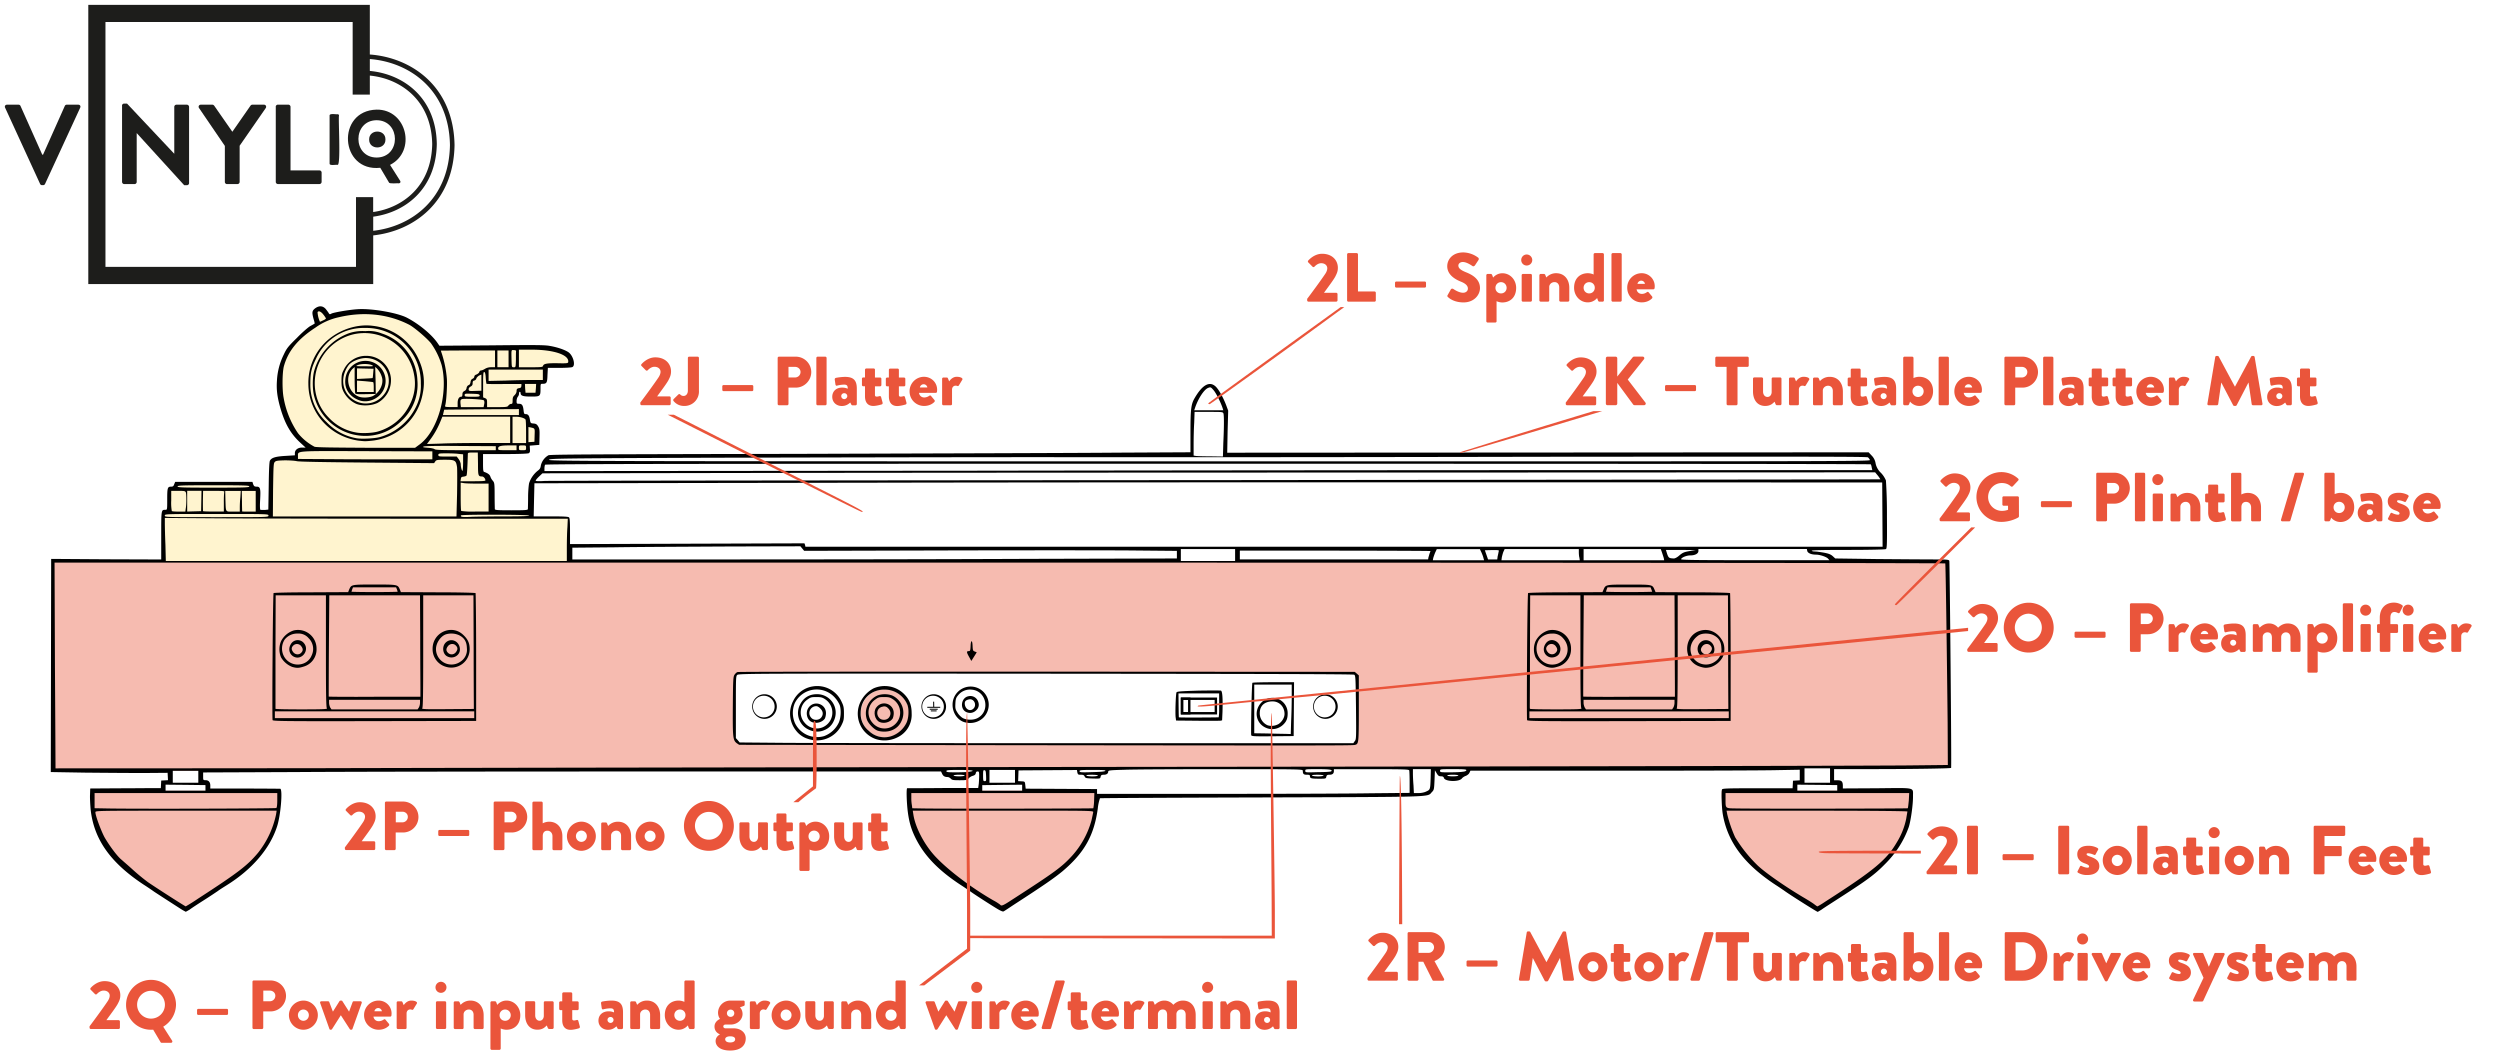 <?xml version="1.0" encoding="UTF-8"?> <svg xmlns="http://www.w3.org/2000/svg" xml:space="preserve" viewBox="0 0 517 220"><path fill="#FFF" d="M0 0h517v220H0z"></path><path fill="#FEC910" d="m117.57 115.69-.1-8.58-7.67-.19v-1.06h-8.04l-.21-6.05-1.16-1.62-1.01-.52v-4.19h9.71l.05-1.67 1.86-.31v-3s-.28-.04-.64-.52-1.28 0-1.28 0L109 86.5l-1-1-.61-1.42h-1.24l.4-2.04.66-1.18.83-.3.33.85 2.63.09.5-2.33 1.09-.16.23-3.14 5.01-.35s.57-2.06-2.13-3.04c-2.7-.98-19.6-.49-19.6-.49l-5.72-.12s-4.83-7.59-13.61-7.48S68 65.5 68 65.5s-1.69-1.92-2.34-1.46c-.66.46 0 2.83 0 2.83s-7.74 3.35-7.74 13.99 7.69 12.23 7.69 12.23H62l-.64.66v.92l-4.18.32-.75.41-.49 10.4-2.94-.3.35-3.99L52 100.5l-.56-.51-14.47.37-.72.5-1.25.64v4.16l-1 .84V116.21h83.58l-.01-.52z" opacity=".2"></path><g fill="#EA553B"><path d="m402.97 116.09-392.04-.07v43.48l392.19-1-.15-42.41zM280.83 152.5c-.18.68-.48 1.4-.83 1.4l-127.01-.19a1 1 0 0 1-.99-1v-12.62a1 1 0 0 1 1-1l127.01.1a1 1 0 0 1 .99 1c0 .01-.06 11.91-.17 12.31z" opacity=".4"></path><circle cx="183" cy="147.5" r="5" opacity=".4"></circle><path d="M19.02 163.52h38.77s.98 10.6-8.4 17.29-11.01 7.28-11.01 7.28S30 183.5 26 179.5s-6.97-7.96-6.98-15.98zM188.02 163.5h38.77s.98 10.6-8.4 17.29c-9.38 6.69-11.01 7.28-11.01 7.28s-8.37-4.59-12.37-8.59-6.98-7.96-6.99-15.98zM356.02 163.5H395s1.38 10.31-8 17-11.63 7.57-11.63 7.57-8.37-4.59-12.37-8.59-6.97-7.96-6.98-15.98z" opacity=".4"></path></g><g fill="#1D1D1B"><path d="M76.48 11.27V1H18.26v57.74h55.37v.01h3.55V48.68c8.34-.9 16.62-6.82 16.82-18.67V30c-.21-12.18-8.95-18.1-17.52-18.73zm-2.86 29.5v14.42H21.81V4.55h51.12v15.02h3.55v-3.94c6.37.62 12.74 5.11 12.9 14.15-.15 8.72-6.08 13.2-12.21 14.07v-3.08h-3.55zm3.56 6.96v-2.92c6.58-.88 12.99-5.66 13.15-15.02v-.02c-.16-9.69-7.03-14.47-13.85-15.1v-2.46c8.12.63 16.37 6.26 16.57 17.79-.19 11.21-7.99 16.84-15.87 17.73zM1.05 22.26c-.14-.3.05-.61.4-.61h2.39c.21 0 .35.14.4.26l4.5 10.08h.16l4.5-10.08a.44.44 0 0 1 .4-.26h2.39c.35 0 .54.3.4.61L9.32 38.03c-.07.14-.19.26-.4.26h-.23c-.21 0-.33-.12-.4-.26L1.05 22.26z"></path><path d="M25.23 21.84c0-.23.21-.42.45-.42h.59l9.75 10.36h.02V22.1c0-.23.19-.45.45-.45h2.16c.23 0 .45.21.45.45v15.78c0 .23-.21.42-.45.42h-.56l-9.8-10.76h-.02v10.08c0 .23-.19.45-.45.45h-2.13a.47.47 0 0 1-.45-.45V21.84zM46.49 30.16l-5.34-7.83c-.19-.3 0-.68.38-.68h2.39c.19 0 .3.12.38.21l3.75 5.39 3.75-5.39c.07-.09.19-.21.38-.21h2.41c.38 0 .56.38.38.68l-5.41 7.81v7.48c0 .23-.21.45-.45.45h-2.16a.45.45 0 0 1-.45-.45v-7.46zM57.02 22.09c0-.23.19-.45.45-.45h2.16c.23 0 .45.21.45.45v13.15h5.98c.26 0 .45.21.45.45v1.92c0 .23-.19.45-.45.45h-8.58a.45.45 0 0 1-.45-.45V22.09zM68.16 23.9c-.03-.53 1.41-.2 1.67-.28.15 0 .28.13.28.28-.19.42.41 10.11-.28 10.2-.26-.11-1.7.25-1.67-.28V23.9z"></path><path d="M77.89 22.67c6.27-.08 8.29 8.62 2.77 11.43l2.1 3.31c.15.23 0 .5-.27.5-.23-.06-1.95.16-2.05-.17l-1.8-3.04c-8.4.89-9.15-11.83-.75-12.03zm0 9.91c5.06-.04 5.03-7.67 0-7.72-5.01.04-5.04 7.69 0 7.72z"></path><path d="M79.71 28.85c.03 2.19-3.41 2.19-3.37 0-.03-2.19 3.41-2.19 3.37 0z"></path></g><g fill="#EA553B"><path d="M270.3 61.83c.83-1.09 2.96-3.98 3.81-5.27.19-.29.37-.69.37-1.09 0-.55-.46-1.04-1.26-1.04-.59 0-1.12.42-1.39.72-.12.12-.29.12-.4 0l-.88-.89a.27.27 0 0 1-.01-.37s1.16-1.41 2.87-1.41c2.05 0 3.26 1.31 3.26 2.9 0 .76-.22 1.19-.56 1.87-.46.82-1.64 2.36-2.31 3.3h2.53c.14 0 .27.13.27.27v1.29c0 .14-.13.27-.27.27h-5.74a.27.27 0 0 1-.27-.27v-.28zM278.58 52.61c0-.14.12-.27.27-.27h1.71c.14 0 .27.13.27.27v7.67h3.42c.16 0 .27.13.27.27v1.57c0 .14-.12.27-.27.27h-5.4a.27.27 0 0 1-.27-.27v-9.51zM288.49 59.22v-.73c0-.16.12-.27.27-.27h5.87c.16 0 .27.12.27.27v.73c0 .14-.11.26-.27.26h-5.87a.27.27 0 0 1-.27-.26zM299.37 61.03l.67-1.19c.12-.19.39-.16.49-.09.06.03 1.09.79 2.04.79.57 0 .99-.36.99-.86 0-.6-.5-1.06-1.48-1.45-1.23-.49-2.79-1.45-2.79-3.17 0-1.42 1.11-2.86 3.32-2.86a5.3 5.3 0 0 1 3.07 1.08c.17.1.14.36.09.46l-.73 1.11c-.1.16-.36.29-.49.19-.13-.07-1.18-.86-2.05-.86-.52 0-.91.34-.91.73 0 .53.43.93 1.57 1.39 1.12.45 2.9 1.32 2.9 3.27 0 1.48-1.28 2.97-3.39 2.97-1.87 0-2.9-.78-3.23-1.11-.14-.14-.18-.2-.07-.4zM309.5 66.43c0 .14-.13.27-.27.27h-1.59a.28.28 0 0 1-.27-.27v-9.51c0-.14.13-.27.27-.27h.67c.14 0 .24.13.3.29l.17.47s.66-.9 1.92-.9c1.62 0 2.84 1.37 2.84 3.02 0 2.03-1.32 3.02-2.86 3.02-.49 0-1.02-.17-1.19-.27v4.15zm.91-5.75c.66 0 1.16-.5 1.16-1.15 0-.66-.5-1.18-1.16-1.18-.66 0-1.15.52-1.15 1.18 0 .65.49 1.15 1.15 1.15zM314.59 53.78c0-.63.5-1.15 1.13-1.15s1.15.52 1.15 1.15c0 .63-.52 1.13-1.15 1.13s-1.13-.5-1.13-1.13zm.09 3.14c0-.16.13-.27.27-.27h1.58c.14 0 .27.11.27.27v5.2c0 .14-.13.27-.27.27h-1.58a.28.28 0 0 1-.27-.27v-5.2zM318.35 56.92c0-.16.13-.27.27-.27h.67c.09 0 .22.07.26.17l.23.57a2.7 2.7 0 0 1 2.02-.89c1.78 0 2.73 1.37 2.73 3v2.61c0 .14-.13.27-.27.27h-1.54a.27.27 0 0 1-.27-.27v-2.69c0-.57-.33-1.08-.98-1.08-.57 0-1.09.42-1.09 1.01v2.76c0 .13-.06.27-.26.27h-1.51a.28.28 0 0 1-.27-.27v-5.19zM328.37 56.5c.49 0 1.02.17 1.19.27v-4.16c0-.14.13-.27.27-.27h1.59c.14 0 .27.13.27.27v9.51c0 .14-.13.27-.27.27h-.67c-.14 0-.24-.13-.3-.29l-.17-.47s-.66.9-1.92.9c-1.62 0-2.84-1.37-2.84-3.02 0-2.02 1.32-3.01 2.85-3.01zm.28 4.18c.66 0 1.15-.52 1.15-1.18 0-.65-.49-1.15-1.15-1.15s-1.16.5-1.16 1.15c-.01.67.5 1.18 1.16 1.18zM333.25 52.61c0-.14.13-.27.27-.27h1.58c.14 0 .27.13.27.27v9.51c0 .14-.13.27-.27.27h-1.58a.28.28 0 0 1-.27-.27v-9.51zM339.47 56.5a2.69 2.69 0 0 1 2.7 3.09c-.01.14-.14.24-.27.24h-3.45c.04.39.36.95 1.11.95.36 0 .78-.17 1-.35.13-.1.27-.1.36 0l.72.86c.09.11.11.29-.01.42-.5.5-1.22.82-2.12.82-1.71 0-3-1.37-3-3.02a2.98 2.98 0 0 1 2.96-3.01zm.7 2.21c-.03-.37-.39-.67-.76-.67a.8.8 0 0 0-.78.67h1.54zM324.08 83.81h5.74c.14 0 .27-.13.27-.27v-1.29a.28.28 0 0 0-.27-.27h-2.53c.67-.95 1.85-2.48 2.31-3.3.34-.67.56-1.11.56-1.87 0-1.59-1.21-2.9-3.26-2.9-1.71 0-2.87 1.41-2.87 1.41-.1.11-.09.29.01.37l.88.89c.12.11.29.11.4 0 .27-.3.8-.72 1.39-.72.8 0 1.26.49 1.26 1.03 0 .4-.19.8-.37 1.09-.85 1.29-2.97 4.18-3.8 5.27v.29c0 .14.12.27.28.27zM340.01 83.79c.27 0 .43-.32.27-.53l-3.66-4.77 3.36-4.21c.16-.22.01-.53-.26-.53h-1.81a.4.4 0 0 0-.27.14l-3.19 3.98V74.1a.34.34 0 0 0-.34-.34h-1.68c-.2 0-.34.16-.34.34v9.36c0 .19.14.34.34.34h1.68c.19 0 .34-.16.34-.34v-4.28l3.32 4.51c.03.04.16.1.26.1h1.98zM350.74 80.63v-.73a.26.26 0 0 0-.27-.27h-5.87a.26.26 0 0 0-.27.27v.73c0 .14.12.26.27.26h5.87c.15 0 .27-.11.27-.26zM355.01 75.87h2.05v7.67c0 .14.13.27.27.27h1.72c.14 0 .27-.13.27-.27v-7.67h2.05c.16 0 .27-.13.27-.27v-1.57a.28.28 0 0 0-.27-.27h-6.38a.27.27 0 0 0-.27.27v1.57c.02.14.14.27.29.27zM365.04 83.95c1.11 0 1.57-.52 1.94-.88l.22.53c.04.1.14.2.27.2h.67c.14 0 .27-.13.27-.27v-5.2a.27.27 0 0 0-.27-.27h-1.46c-.14 0-.3.04-.3.27v2.74c0 .49-.3 1.02-.86 1.02-.59 0-.92-.52-.92-1.11v-2.66a.27.27 0 0 0-.27-.27h-1.54a.27.27 0 0 0-.27.27v2.6c-.01 1.65.81 3.03 2.52 3.03zM370.23 83.81h1.46c.23 0 .32-.1.32-.27v-2.97c0-.49.33-.82.76-.82.13 0 .27.04.34.07.16.06.26-.03.32-.13l.7-1.15c.2-.33-.36-.62-1.15-.62-.75 0-1.28.53-1.56.95l-.26-.63c-.04-.09-.1-.17-.26-.17h-.67a.27.27 0 0 0-.27.27v5.2c0 .14.13.27.27.27zM375.19 83.81h1.51c.2 0 .26-.14.26-.27v-2.76c0-.59.52-1.01 1.09-1.01.65 0 .98.5.98 1.08v2.69c0 .14.12.27.27.27h1.54c.14 0 .27-.13.27-.27v-2.61c0-1.64-.95-3-2.73-3-1.05 0-1.71.54-2.02.89l-.23-.57c-.04-.1-.17-.17-.26-.17h-.67a.27.27 0 0 0-.27.27v5.2c-.02.13.11.26.26.26zM382.35 79.89h.37v2.07c0 1.31.63 2 1.72 2 .72 0 1.74-.32 1.74-.32.14-.04.21-.2.19-.33l-.32-1.19c-.04-.16-.17-.22-.32-.19-.14.03-.36.1-.56.1-.17 0-.39-.03-.39-.34V79.9h1.06c.16 0 .27-.13.27-.27v-1.28a.26.26 0 0 0-.27-.27h-1.06v-1.59a.27.27 0 0 0-.26-.27H383a.28.28 0 0 0-.27.27v1.59h-.37a.26.26 0 0 0-.26.27v1.28c-.01.13.11.26.25.26zM387.04 82.06c0 1.13.85 1.9 1.98 1.9.9 0 1.41-.42 1.74-.72l.2.39c.07.16.17.19.26.19h.63c.14 0 .27-.13.27-.27v-3.17c0-1.69-.65-2.44-2.43-2.44-.78 0-1.78.17-1.91.21-.13.04-.26.14-.22.39l.13.91c.03.21.13.37.34.3a6.34 6.34 0 0 1 1.44-.21c.69 0 .77.29.77.85 0 0-.46-.23-1.11-.23-1.28-.03-2.09.79-2.09 1.9zm3.12-.15c0 .34-.29.63-.63.63s-.62-.29-.62-.63c0-.33.27-.6.62-.6s.62.27.63.6zM393.86 83.81h.67c.14 0 .24-.13.3-.29l.17-.47s.66.9 1.92.9c1.62 0 2.84-1.36 2.84-3.02 0-2.02-1.32-3.01-2.86-3.01-.49 0-1.02.17-1.19.27v-4.16a.28.28 0 0 0-.27-.27h-1.59a.28.28 0 0 0-.27.27v9.51c.01.14.14.27.28.27zm2.79-4.04c.66 0 1.16.5 1.16 1.15 0 .66-.5 1.18-1.16 1.18-.66 0-1.15-.52-1.15-1.18 0-.64.49-1.15 1.15-1.15zM400.91 74.03v9.51c0 .14.13.27.27.27h1.58c.14 0 .27-.13.27-.27v-9.51a.28.28 0 0 0-.27-.27h-1.58a.28.28 0 0 0-.27.27zM409.83 81.01l.03-.39c0-1.58-1.26-2.7-2.73-2.7a2.99 2.99 0 0 0-2.97 3.01 2.99 2.99 0 0 0 3 3.02c.9 0 1.62-.32 2.12-.82.13-.13.1-.3.01-.42l-.72-.86c-.09-.1-.23-.1-.36 0a1.9 1.9 0 0 1-1 .34c-.75 0-1.06-.56-1.11-.95h3.45c.13.01.26-.09.28-.23zm-3.53-.88a.8.8 0 0 1 .78-.67c.37 0 .73.3.76.67h-1.54zM414.79 83.81h1.69c.14 0 .27-.13.27-.27v-3.38h1.51c1.75 0 3.2-1.45 3.2-3.23a3.2 3.2 0 0 0-3.22-3.17h-3.46a.27.27 0 0 0-.27.27v9.51c.01.14.13.27.28.27zm1.97-7.94h1.36c.62 0 1.13.46 1.13 1.06 0 .65-.52 1.13-1.13 1.13h-1.36v-2.19zM422.79 83.81h1.58c.14 0 .27-.13.27-.27v-9.51a.28.28 0 0 0-.27-.27h-1.58a.28.28 0 0 0-.27.27v9.51c0 .14.13.27.27.27zM429.73 83.62c.07.16.17.19.26.19h.63c.14 0 .27-.13.27-.27v-3.17c0-1.69-.65-2.44-2.43-2.44-.78 0-1.78.17-1.91.21-.13.04-.26.14-.22.39l.13.91c.03.21.13.37.34.3a6.34 6.34 0 0 1 1.44-.21c.69 0 .77.29.77.85 0 0-.46-.23-1.11-.23-1.31 0-2.11.82-2.11 1.92 0 1.13.85 1.9 1.98 1.9.9 0 1.41-.42 1.74-.72l.22.37zm-1.44-1.08a.63.63 0 0 1-.62-.63c0-.33.27-.6.62-.6s.62.27.63.6c0 .35-.29.63-.63.63zM434.3 83.95c.72 0 1.74-.32 1.74-.32.14-.04.21-.2.19-.33l-.32-1.19c-.04-.16-.17-.22-.32-.19-.14.03-.36.1-.56.1-.17 0-.39-.03-.39-.34v-1.79h1.06c.16 0 .27-.13.27-.27v-1.28a.26.26 0 0 0-.27-.27h-1.06v-1.59a.27.27 0 0 0-.26-.27h-1.54a.28.28 0 0 0-.27.27v1.59h-.37a.26.26 0 0 0-.26.27v1.28c0 .14.12.27.26.27h.37v2.07c.01 1.3.64 1.99 1.73 1.99zM439.24 83.95c.72 0 1.74-.32 1.74-.32.14-.04.21-.2.19-.33l-.32-1.19c-.04-.16-.17-.22-.32-.19-.14.03-.36.1-.56.1-.17 0-.39-.03-.39-.34v-1.79h1.06c.16 0 .27-.13.27-.27v-1.28a.26.26 0 0 0-.27-.27h-1.06v-1.59a.27.27 0 0 0-.26-.27h-1.54a.28.28 0 0 0-.27.27v1.59h-.37a.26.26 0 0 0-.26.27v1.28c0 .14.12.27.26.27h.37v2.07c.01 1.3.64 1.99 1.73 1.99zM447.5 80.62c0-1.58-1.26-2.7-2.73-2.7a2.99 2.99 0 0 0-2.97 3.01 2.99 2.99 0 0 0 3 3.02c.9 0 1.62-.32 2.12-.82.13-.13.1-.3.01-.42l-.72-.86c-.09-.1-.23-.1-.36 0a1.9 1.9 0 0 1-1 .34c-.75 0-1.06-.56-1.11-.95h3.45c.13 0 .26-.1.27-.24.02-.09.04-.28.04-.38zm-3.56-.49a.8.8 0 0 1 .78-.67c.37 0 .73.3.76.67h-1.54zM450.58 83.54v-2.97c0-.49.33-.82.76-.82.13 0 .27.04.34.07.16.06.26-.03.32-.13l.7-1.15c.2-.33-.36-.62-1.15-.62-.75 0-1.28.53-1.56.95l-.26-.63c-.04-.09-.1-.17-.26-.17h-.67a.27.27 0 0 0-.27.27v5.2c0 .14.13.27.27.27h1.46c.24 0 .32-.1.32-.27zM456.76 83.81h1.69c.14 0 .26-.12.27-.23l.63-4.44h.03l2.43 4.65a.3.3 0 0 0 .24.16h.26c.07 0 .2-.07.24-.16l2.41-4.65h.04l.65 4.44c.01.11.14.23.27.23h1.69c.17 0 .3-.13.27-.32l-1.62-9.65c-.01-.13-.14-.23-.26-.23h-.23c-.07 0-.2.06-.24.14l-3.33 6.2h-.03l-3.33-6.2c-.04-.09-.17-.14-.24-.14h-.23c-.12 0-.24.1-.26.23l-1.62 9.65c-.03.19.09.32.27.32zM472.79 83.62c.07.16.17.19.26.19h.63c.14 0 .27-.13.27-.27v-3.17c0-1.69-.65-2.44-2.43-2.44-.78 0-1.78.17-1.91.21-.13.04-.26.14-.22.39l.13.91c.03.21.13.37.34.3a6.34 6.34 0 0 1 1.44-.21c.69 0 .77.29.77.85 0 0-.46-.23-1.11-.23-1.31 0-2.11.82-2.11 1.92 0 1.13.85 1.9 1.98 1.9.9 0 1.41-.42 1.74-.72l.22.37zm-1.43-1.08a.63.63 0 0 1-.62-.63c0-.33.27-.6.62-.6s.62.27.63.6c0 .35-.29.63-.63.63zM477.37 83.95c.72 0 1.74-.32 1.74-.32.14-.04.21-.2.19-.33l-.32-1.19c-.04-.16-.17-.22-.32-.19-.14.03-.36.1-.56.1-.17 0-.39-.03-.39-.34v-1.79h1.06c.16 0 .27-.13.27-.27v-1.28a.26.26 0 0 0-.27-.27h-1.06v-1.59a.27.27 0 0 0-.26-.27h-1.54a.28.28 0 0 0-.27.27v1.59h-.37a.26.26 0 0 0-.26.27v1.28c0 .14.12.27.26.27h.37v2.07c.01 1.3.64 1.99 1.73 1.99zM132.66 75.31c-.1.11-.09.29.01.37l.88.89c.12.11.29.11.4 0 .27-.3.8-.72 1.39-.72.8 0 1.26.49 1.26 1.03 0 .4-.19.8-.37 1.09-.85 1.29-2.97 4.18-3.81 5.27v.29c0 .14.12.27.27.27h5.74c.14 0 .27-.13.27-.27v-1.29a.28.28 0 0 0-.27-.27h-2.53c.67-.95 1.85-2.48 2.31-3.3.34-.67.56-1.11.56-1.87 0-1.59-1.21-2.9-3.26-2.9-1.69 0-2.85 1.41-2.85 1.41zM142.25 74.03v6.76c0 .72-.45 1.09-.85 1.09a.9.9 0 0 1-.73-.3c-.11-.12-.27-.1-.39 0l-.98.96a.3.3 0 0 0-.03.36c.24.3.93 1.05 2.18 1.05a2.98 2.98 0 0 0 3.09-3.14v-6.78a.27.27 0 0 0-.27-.27h-1.75a.27.27 0 0 0-.27.27zM155.78 80.63v-.73a.26.26 0 0 0-.27-.27h-5.87a.26.26 0 0 0-.27.27v.73c0 .14.12.26.27.26h5.87c.16 0 .27-.11.27-.26zM161.1 83.81h1.69c.14 0 .27-.13.27-.27v-3.38h1.51c1.75 0 3.2-1.45 3.2-3.23a3.2 3.2 0 0 0-3.22-3.17h-3.46a.27.27 0 0 0-.27.27v9.51c0 .14.12.27.28.27zm1.96-7.94h1.36c.62 0 1.13.46 1.13 1.06 0 .65-.52 1.13-1.13 1.13h-1.36v-2.19zM169.09 73.76a.28.28 0 0 0-.27.27v9.51c0 .14.13.27.27.27h1.58c.14 0 .27-.13.27-.27v-9.51a.28.28 0 0 0-.27-.27h-1.58zM172.11 82.06c0 1.13.85 1.9 1.98 1.9.9 0 1.41-.42 1.74-.72l.2.39c.07.16.17.19.26.19h.63c.14 0 .27-.13.27-.27v-3.17c0-1.69-.65-2.44-2.43-2.44-.78 0-1.78.17-1.91.21-.13.04-.26.14-.22.39l.13.91c.03.21.13.37.34.3a6.34 6.34 0 0 1 1.44-.21c.69 0 .77.29.77.85 0 0-.46-.23-1.11-.23-1.29-.03-2.09.79-2.09 1.9zm3.11-.15c0 .34-.29.63-.63.63a.63.63 0 0 1-.62-.63c0-.33.27-.6.62-.6.34 0 .62.27.63.6zM180.95 76.47a.27.27 0 0 0-.26-.27h-1.54a.28.28 0 0 0-.27.27v1.59h-.37a.26.26 0 0 0-.26.27v1.28c0 .14.12.27.26.27h.37v2.07c0 1.31.63 2 1.72 2 .72 0 1.74-.32 1.74-.32.14-.04.21-.2.19-.33l-.32-1.19c-.04-.16-.17-.22-.32-.19-.14.03-.36.1-.56.1-.17 0-.39-.03-.39-.34v-1.79H182c.16 0 .27-.13.27-.27v-1.28a.26.26 0 0 0-.27-.27h-1.06v-1.6zM186.84 81.93c-.14.03-.36.1-.56.1-.17 0-.39-.03-.39-.34V79.9h1.06c.16 0 .27-.13.27-.27v-1.28a.26.26 0 0 0-.27-.27h-1.06v-1.59a.27.27 0 0 0-.26-.27h-1.54a.28.28 0 0 0-.27.27v1.59h-.37a.26.26 0 0 0-.26.27v1.28c0 .14.12.27.26.27h.37v2.07c0 1.31.63 2 1.72 2 .72 0 1.74-.32 1.74-.32.14-.04.21-.2.19-.33l-.32-1.19c-.04-.17-.17-.23-.31-.2zM193.24 82.72l-.72-.86c-.09-.1-.23-.1-.36 0a1.9 1.9 0 0 1-1 .34c-.75 0-1.06-.56-1.11-.95h3.45c.13 0 .26-.1.27-.24l.03-.39c0-1.58-1.26-2.7-2.73-2.7a2.99 2.99 0 0 0-2.97 3.01 2.99 2.99 0 0 0 3 3.02c.9 0 1.62-.32 2.12-.82a.3.3 0 0 0 .02-.41zm-2.23-3.26c.37 0 .73.3.76.67h-1.54c.06-.37.4-.67.78-.67zM195.1 83.81h1.46c.23 0 .32-.1.32-.27v-2.97c0-.49.33-.82.76-.82.13 0 .27.04.34.07.16.06.26-.03.32-.13l.7-1.15c.2-.33-.36-.62-1.15-.62-.75 0-1.28.53-1.56.95l-.26-.63c-.04-.09-.1-.17-.26-.17h-.67a.27.27 0 0 0-.27.27v5.2c0 .14.13.27.27.27zM407.48 100.8c0-1.59-1.21-2.9-3.26-2.9-1.71 0-2.87 1.41-2.87 1.41-.1.11-.09.29.01.37l.88.89c.12.11.29.11.4 0 .27-.3.8-.72 1.39-.72.8 0 1.26.49 1.26 1.03 0 .4-.19.8-.37 1.09-.85 1.29-2.97 4.18-3.81 5.27v.29c0 .14.12.27.27.27h5.74c.14 0 .27-.13.27-.27v-1.29a.28.28 0 0 0-.27-.27h-2.53c.67-.95 1.85-2.48 2.31-3.3.36-.68.58-1.11.58-1.87zM417.52 106.77l-.01-3.86c0-.14-.12-.27-.26-.27h-2.89a.26.26 0 0 0-.27.27v1.42c0 .14.11.26.27.26h.9v.83c-.43.17-.86.23-1.28.23a2.86 2.86 0 0 1-2.84-2.86c0-1.58 1.26-2.9 2.83-2.9.7 0 1.33.19 1.88.69a.3.3 0 0 0 .39-.01l1.13-1.21c.11-.12.1-.29-.03-.39a5.15 5.15 0 1 0-3.5 8.96c2.08 0 3.56-.93 3.56-.93a.33.33 0 0 0 .12-.23zM428.47 104.63v-.73a.26.26 0 0 0-.27-.27h-5.87a.26.26 0 0 0-.27.27v.73c0 .14.12.26.27.26h5.87c.15 0 .27-.11.27-.26zM433.78 107.81h1.69c.14 0 .27-.13.27-.27v-3.38h1.51c1.75 0 3.2-1.45 3.2-3.23a3.2 3.2 0 0 0-3.22-3.17h-3.46a.27.27 0 0 0-.27.27v9.51c.01.14.12.27.28.27zm1.97-7.94h1.36c.62 0 1.13.46 1.13 1.06 0 .65-.52 1.13-1.13 1.13h-1.36v-2.19zM441.5 107.54c0 .14.13.27.27.27h1.58c.14 0 .27-.13.27-.27v-9.51a.28.28 0 0 0-.27-.27h-1.58a.28.28 0 0 0-.27.27v9.51zM445.45 102.06a.27.27 0 0 0-.27.27v5.2c0 .14.13.27.27.27h1.58c.14 0 .27-.13.27-.27v-5.2a.27.27 0 0 0-.27-.27h-1.58zM446.23 98.04c-.63 0-1.13.52-1.13 1.15s.5 1.13 1.13 1.13 1.15-.5 1.15-1.13-.52-1.15-1.15-1.15zM453.23 107.81h1.54c.14 0 .27-.13.27-.27v-2.61c0-1.64-.95-3-2.73-3-1.05 0-1.71.54-2.02.89l-.23-.57c-.04-.1-.17-.17-.26-.17h-.67a.27.27 0 0 0-.27.27v5.2c0 .14.13.27.27.27h1.51c.2 0 .26-.14.26-.27v-2.76c0-.59.52-1.01 1.09-1.01.65 0 .98.5.98 1.08v2.69c-.01.13.11.26.26.26zM460.31 107.3l-.32-1.19c-.04-.16-.17-.22-.32-.19-.14.03-.36.1-.56.1-.17 0-.39-.03-.39-.34v-1.79h1.06c.16 0 .27-.13.27-.27v-1.28a.26.26 0 0 0-.27-.27h-1.06v-1.59a.27.27 0 0 0-.26-.27h-1.54a.28.28 0 0 0-.27.27v1.59h-.37a.26.26 0 0 0-.26.27v1.28c0 .14.12.27.26.27h.37v2.07c0 1.31.63 2 1.72 2 .72 0 1.74-.32 1.74-.32a.3.3 0 0 0 .2-.34zM465.79 107.81h1.52c.14 0 .27-.13.27-.27v-2.6c0-1.59-.93-3.01-2.74-3.01-.43 0-.9.11-1.33.33v-4.22a.28.28 0 0 0-.27-.27h-1.59a.28.28 0 0 0-.27.27v9.51c0 .14.13.27.27.27h1.55c.24 0 .32-.09.32-.27v-2.63c0-.88.5-1.13.96-1.13.63 0 1.05.5 1.05 1.13v2.63c-.01.13.11.26.26.26zM476.2 97.76h-1.41a.3.3 0 0 0-.26.19l-2.81 9.5c-.06.2.07.36.26.36h1.42c.1 0 .23-.09.26-.19l2.8-9.51c.06-.19-.06-.35-.26-.35zM484 101.92c-.49 0-1.02.17-1.19.27v-4.16a.28.28 0 0 0-.27-.27h-1.59a.28.28 0 0 0-.27.27v9.51c0 .14.13.27.27.27h.67c.14 0 .24-.13.3-.29l.17-.47s.66.9 1.92.9c1.62 0 2.84-1.36 2.84-3.02.01-2.02-1.32-3.01-2.85-3.01zm-.27 4.18c-.66 0-1.15-.52-1.15-1.18 0-.65.49-1.15 1.15-1.15.66 0 1.16.5 1.16 1.15 0 .66-.5 1.18-1.16 1.18zM491.78 107.81h.63c.14 0 .27-.13.27-.27v-3.17c0-1.69-.65-2.44-2.43-2.44-.78 0-1.78.17-1.91.21-.13.04-.26.14-.22.39l.13.91c.03.21.13.37.34.3a6.34 6.34 0 0 1 1.44-.21c.69 0 .77.29.77.85 0 0-.46-.23-1.11-.23-1.31 0-2.11.82-2.11 1.92 0 1.13.85 1.9 1.98 1.9.9 0 1.41-.42 1.74-.72l.2.39c.09.14.19.17.28.17zm-1.7-1.27a.63.63 0 0 1-.62-.63c0-.33.27-.6.62-.6.34 0 .62.27.63.6a.62.62 0 0 1-.63.63zM495.94 106.44c-.62 0-1.29-.37-1.29-.37-.12-.06-.26.03-.3.12l-.5.99c-.07.13 0 .22.1.3.29.23 1 .47 1.95.47 1.62 0 2.43-.82 2.43-1.82 0-1.15-.8-1.61-1.97-2.01-.49-.17-.65-.32-.65-.46 0-.16.13-.2.32-.2.56 0 1.22.33 1.22.33.11.04.26 0 .3-.09l.53-.98c.09-.14-.01-.27-.14-.36a3.83 3.83 0 0 0-1.91-.45c-1.55 0-2.24.78-2.24 1.74 0 .89.49 1.54 1.61 1.92.73.26.82.46.82.6-.01.19-.13.27-.28.27zM499.04 104.94a2.99 2.99 0 0 0 3 3.02c.9 0 1.62-.32 2.12-.82.13-.13.1-.3.01-.42l-.72-.86c-.09-.1-.23-.1-.36 0a1.9 1.9 0 0 1-1 .34c-.75 0-1.06-.56-1.11-.95h3.45c.13 0 .26-.1.27-.24l.03-.39c0-1.58-1.26-2.7-2.73-2.7a2.99 2.99 0 0 0-2.96 3.02zm3.68-.81h-1.54a.8.8 0 0 1 .78-.67c.37 0 .73.3.76.67zM77.68 168.8c0-1.59-1.21-2.9-3.26-2.9-1.71 0-2.87 1.41-2.87 1.41-.1.11-.09.29.01.37l.88.89c.12.11.29.11.4 0 .27-.3.8-.72 1.39-.72.8 0 1.26.49 1.26 1.03 0 .4-.19.8-.37 1.09-.85 1.29-2.97 4.18-3.8 5.27v.29c0 .14.12.27.27.27h5.74c.14 0 .27-.13.27-.27v-1.29a.28.28 0 0 0-.27-.27H74.8c.67-.95 1.85-2.48 2.31-3.3.35-.68.57-1.11.57-1.87zM83.33 165.76h-3.46a.27.27 0 0 0-.27.27v9.51c0 .14.12.27.27.27h1.69c.14 0 .27-.13.27-.27v-3.38h1.51a3.2 3.2 0 1 0-.01-6.4zm-.12 4.3h-1.36v-2.2h1.36c.62 0 1.13.46 1.13 1.06 0 .66-.52 1.14-1.13 1.14zM90.9 171.63a.26.26 0 0 0-.27.27v.73c0 .14.12.26.27.26h5.87c.16 0 .27-.11.27-.26v-.73a.26.26 0 0 0-.27-.27H90.9zM105.82 165.76h-3.46a.27.27 0 0 0-.27.27v9.51c0 .14.12.27.27.27h1.69c.14 0 .27-.13.27-.27v-3.38h1.51c1.75 0 3.2-1.45 3.2-3.23a3.2 3.2 0 0 0-3.21-3.17zm-.13 4.3h-1.36v-2.2h1.36c.62 0 1.13.46 1.13 1.06 0 .66-.52 1.14-1.13 1.14zM116.3 175.54v-2.6c0-1.59-.93-3.01-2.74-3.01-.43 0-.9.11-1.33.33v-4.22a.28.28 0 0 0-.27-.27h-1.59a.28.28 0 0 0-.27.27v9.51c0 .14.13.27.27.27h1.55c.24 0 .32-.09.32-.27v-2.63c0-.88.5-1.13.96-1.13.63 0 1.05.5 1.05 1.13v2.63c0 .14.12.27.27.27h1.52a.3.3 0 0 0 .26-.28zM120.23 169.92a3.03 3.03 0 0 0-2.99 3 3.03 3.03 0 0 0 2.99 3.03 3.03 3.03 0 0 0 2.99-3.03c0-1.62-1.35-3-2.99-3zm0 4.18c-.63 0-1.13-.53-1.13-1.18 0-.63.5-1.15 1.13-1.15s1.13.52 1.13 1.15c0 .65-.5 1.18-1.13 1.18zM130.51 175.54v-2.61c0-1.64-.95-3-2.73-3-1.05 0-1.71.54-2.02.89l-.23-.57c-.04-.1-.17-.17-.26-.17h-.67a.27.27 0 0 0-.27.27v5.2c0 .14.13.27.27.27h1.51c.2 0 .26-.14.26-.27v-2.76c0-.59.52-1.01 1.09-1.01.65 0 .98.5.98 1.08v2.69c0 .14.12.27.27.27h1.54a.3.3 0 0 0 .26-.28zM134.44 169.92a3.03 3.03 0 0 0-2.99 3 3.03 3.03 0 0 0 2.99 3.03 3.03 3.03 0 0 0 2.99-3.03c0-1.62-1.35-3-2.99-3zm0 4.18c-.63 0-1.13-.53-1.13-1.18 0-.63.5-1.15 1.13-1.15s1.13.52 1.13 1.15c.01.65-.5 1.18-1.13 1.18zM151.76 170.8a5.16 5.16 0 1 0-10.32 0c0 2.87 2.28 5.15 5.15 5.15s5.17-2.28 5.17-5.15zm-5.17 2.85a2.87 2.87 0 0 1 0-5.75 2.87 2.87 0 0 1 0 5.75zM156.77 170.34v2.74c0 .49-.3 1.02-.86 1.02-.59 0-.92-.52-.92-1.11v-2.66a.27.27 0 0 0-.27-.27h-1.54a.27.27 0 0 0-.27.27v2.6c0 1.64.82 3.02 2.53 3.02 1.11 0 1.57-.52 1.94-.88l.22.53c.04.1.14.2.27.2h.67c.14 0 .27-.13.27-.27v-5.2a.27.27 0 0 0-.27-.27h-1.46c-.16 0-.31.05-.31.28zM160.21 171.89h.37v2.07c0 1.31.63 2 1.72 2 .72 0 1.74-.32 1.74-.32.14-.04.21-.2.19-.33l-.32-1.19c-.04-.16-.17-.22-.32-.19-.14.03-.36.1-.56.1-.17 0-.39-.03-.39-.34v-1.79h1.06c.16 0 .27-.13.27-.27v-1.28a.26.26 0 0 0-.27-.27h-1.06v-1.59a.27.27 0 0 0-.26-.27h-1.54a.28.28 0 0 0-.27.27v1.59h-.37a.26.26 0 0 0-.26.27v1.28c.01.13.13.26.27.26zM167.43 179.84v-4.16c.17.1.7.27 1.19.27 1.54 0 2.86-.99 2.86-3.02 0-1.65-1.22-3.01-2.84-3.01-1.26 0-1.92.9-1.92.9l-.17-.47c-.06-.16-.16-.29-.3-.29h-.67a.28.28 0 0 0-.27.27v9.51c0 .14.13.27.27.27h1.59c.13.01.26-.12.26-.27zm.92-8.07c.66 0 1.16.52 1.16 1.18 0 .65-.5 1.15-1.16 1.15-.66 0-1.15-.5-1.15-1.15 0-.66.49-1.18 1.15-1.18zM176.95 175.08l.22.53c.04.1.14.2.27.2h.67c.14 0 .27-.13.27-.27v-5.2a.27.27 0 0 0-.27-.27h-1.46c-.14 0-.3.04-.3.27v2.74c0 .49-.3 1.02-.86 1.02-.59 0-.92-.52-.92-1.11v-2.66a.27.27 0 0 0-.27-.27h-1.54a.27.27 0 0 0-.27.27v2.6c0 1.64.82 3.02 2.53 3.02 1.1 0 1.56-.52 1.93-.87zM183.63 175.64c.14-.04.21-.2.19-.33l-.32-1.19c-.04-.16-.17-.22-.32-.19-.14.03-.36.1-.56.1-.17 0-.39-.03-.39-.34v-1.79h1.06c.16 0 .27-.13.27-.27v-1.28a.26.26 0 0 0-.27-.27h-1.06v-1.59a.27.27 0 0 0-.26-.27h-1.54a.28.28 0 0 0-.27.27v1.59h-.37a.26.26 0 0 0-.26.27v1.28c0 .14.12.27.26.27h.37v2.07c0 1.31.63 2 1.72 2a8.33 8.33 0 0 0 1.75-.33zM413.19 127.8c0-1.59-1.21-2.9-3.26-2.9-1.71 0-2.87 1.41-2.87 1.41-.1.11-.09.29.01.37l.88.89c.12.11.29.11.4 0 .27-.3.8-.72 1.39-.72.8 0 1.26.49 1.26 1.03 0 .4-.19.8-.37 1.09-.85 1.29-2.97 4.18-3.8 5.27v.29c0 .14.12.27.27.27h5.74c.14 0 .27-.13.27-.27v-1.29a.28.28 0 0 0-.27-.27h-2.53c.67-.95 1.85-2.48 2.31-3.3.36-.68.57-1.11.57-1.87zM414.38 129.8c0 2.87 2.28 5.15 5.15 5.15s5.17-2.28 5.17-5.15a5.16 5.16 0 1 0-10.32 0zm5.16-2.89a2.88 2.88 0 0 1 0 5.75 2.87 2.87 0 0 1 0-5.75zM435.43 131.63v-.73a.26.26 0 0 0-.27-.27h-5.87a.26.26 0 0 0-.27.27v.73c0 .14.12.26.27.26h5.87c.16 0 .27-.11.27-.26zM447.42 127.93a3.2 3.2 0 0 0-3.22-3.17h-3.46a.27.27 0 0 0-.27.27v9.51c0 .14.12.27.27.27h1.69c.14 0 .27-.13.27-.27v-3.38h1.51a3.23 3.23 0 0 0 3.21-3.23zm-4.71 1.13v-2.2h1.36c.62 0 1.13.46 1.13 1.06 0 .65-.52 1.13-1.13 1.13h-1.36zM448.74 134.81h1.46c.23 0 .32-.1.32-.27v-2.97c0-.49.33-.82.76-.82.13 0 .27.04.34.07.16.06.26-.03.32-.13l.7-1.15c.2-.33-.36-.62-1.15-.62-.75 0-1.28.53-1.56.95l-.26-.63c-.04-.09-.1-.17-.26-.17h-.67a.27.27 0 0 0-.27.27v5.2c-.01.14.12.27.27.27zM458.11 134.13c.13-.13.1-.3.01-.42l-.72-.86c-.09-.1-.23-.1-.36 0a1.9 1.9 0 0 1-1 .34c-.75 0-1.06-.56-1.11-.95h3.45c.13 0 .26-.1.27-.24l.03-.39c0-1.58-1.26-2.7-2.73-2.7a2.99 2.99 0 0 0-2.97 3.01 2.99 2.99 0 0 0 3 3.02c.91.01 1.63-.3 2.13-.81zm-2.21-3.67c.37 0 .73.3.76.67h-1.54a.8.8 0 0 1 .78-.67zM459.33 133.06c0 1.13.85 1.9 1.98 1.9.9 0 1.41-.42 1.74-.72l.2.39c.07.16.17.19.26.19h.63c.14 0 .27-.13.27-.27v-3.17c0-1.69-.65-2.44-2.43-2.44-.78 0-1.78.17-1.91.21-.13.04-.26.14-.22.39l.13.91c.03.21.13.37.34.3a6.34 6.34 0 0 1 1.44-.21c.69 0 .77.29.77.85 0 0-.46-.23-1.11-.23-1.29-.03-2.09.79-2.09 1.9zm3.12-.15c0 .34-.29.63-.63.63a.63.63 0 0 1-.62-.63c0-.33.27-.6.62-.6.34 0 .61.27.63.6zM473.96 134.81h1.52c.16 0 .27-.13.27-.27v-2.6c0-1.64-.88-3.01-2.66-3.01-.98 0-1.65.54-1.98.88a2.35 2.35 0 0 0-1.88-.88c-.92 0-1.58.52-1.94.89l-.24-.59a.28.28 0 0 0-.24-.16h-.66a.26.26 0 0 0-.27.27v5.2c0 .14.12.27.27.27h1.51c.14 0 .27-.13.27-.27v-2.76a.97.97 0 0 1 1-1.01c.65 0 .9.5.9 1.08v2.69c0 .14.12.27.27.27h1.38c.16 0 .27-.13.27-.27v-2.79c0-.56.46-.98.96-.98.66 0 .96.5.96 1.08v2.69c.02.14.13.27.29.27zM479.3 138.84v-4.16c.17.1.7.27 1.19.27 1.54 0 2.86-.99 2.86-3.02 0-1.65-1.22-3.01-2.84-3.01-1.26 0-1.92.9-1.92.9l-.17-.47c-.06-.16-.16-.29-.3-.29h-.67a.28.28 0 0 0-.27.27v9.51c0 .14.13.27.27.27h1.59c.13.01.26-.12.26-.27zm.92-8.07c.66 0 1.16.52 1.16 1.18 0 .65-.5 1.15-1.16 1.15-.66 0-1.15-.5-1.15-1.15 0-.66.49-1.18 1.15-1.18zM486.61 134.54v-9.51a.28.28 0 0 0-.27-.27h-1.58a.28.28 0 0 0-.27.27v9.51c0 .14.13.27.27.27h1.58c.14 0 .27-.13.27-.27zM488.43 129.06a.27.27 0 0 0-.27.27v5.2c0 .14.13.27.27.27h1.58c.14 0 .27-.13.27-.27v-5.2a.27.27 0 0 0-.27-.27h-1.58zM489.21 125.04c-.63 0-1.13.52-1.13 1.15s.5 1.13 1.13 1.13 1.15-.5 1.15-1.13-.52-1.15-1.15-1.15zM492.14 134.54c0 .14.13.27.27.27h1.65c.14 0 .27-.13.27-.27v-3.65h1.32c.16 0 .27-.13.27-.27v-1.28a.26.26 0 0 0-.27-.27h-1.32v-1.32c0-.7.24-1.19.85-1.19.29 0 .56.13.75.23.12.06.29 0 .33-.1l.6-1.19a.27.27 0 0 0-.06-.33 3 3 0 0 0-1.75-.55c-1.67 0-2.91 1.12-2.91 3.13v1.32h-.3a.26.26 0 0 0-.27.27v1.28c0 .14.11.27.27.27h.3v3.65zM497.22 129.06a.27.27 0 0 0-.27.27v5.2c0 .14.13.27.27.27h1.58c.14 0 .27-.13.27-.27v-5.2a.27.27 0 0 0-.27-.27h-1.58zM497.99 125.04c-.63 0-1.13.52-1.13 1.15s.5 1.13 1.13 1.13 1.15-.5 1.15-1.13-.52-1.15-1.15-1.15zM503.16 128.92a2.99 2.99 0 0 0-2.97 3.01 2.99 2.99 0 0 0 3 3.02c.9 0 1.62-.32 2.12-.82.13-.13.1-.3.01-.42l-.72-.86c-.09-.1-.23-.1-.36 0a1.9 1.9 0 0 1-1 .34c-.75 0-1.06-.56-1.11-.95h3.45c.13 0 .26-.1.27-.24l.03-.39a2.67 2.67 0 0 0-2.72-2.69zm-.83 2.21a.8.8 0 0 1 .78-.67c.37 0 .73.3.76.67h-1.54zM509.95 128.92c-.75 0-1.28.53-1.56.95l-.26-.63c-.04-.09-.1-.17-.26-.17h-.67a.27.27 0 0 0-.27.27v5.2c0 .14.13.27.27.27h1.46c.23 0 .32-.1.32-.27v-2.97c0-.49.33-.82.76-.82.13 0 .27.04.34.07.16.06.26-.03.32-.13l.7-1.15c.2-.33-.36-.62-1.15-.62zM24.88 205.8c0-1.59-1.21-2.9-3.26-2.9-1.71 0-2.87 1.41-2.87 1.41-.1.11-.09.29.01.37l.88.89c.11.11.29.11.4 0 .27-.3.8-.72 1.39-.72.8 0 1.26.49 1.26 1.03 0 .4-.19.8-.37 1.09-.85 1.29-2.97 4.18-3.8 5.27v.29c0 .14.12.27.27.27h5.74c.14 0 .27-.13.27-.27v-1.29a.28.28 0 0 0-.27-.27H22c.67-.95 1.85-2.48 2.31-3.3.36-.68.57-1.11.57-1.87zM36.4 207.8a5.16 5.16 0 1 0-10.33 0 5.12 5.12 0 0 0 5.16 5.15l.45-.01 1.52 2.57c.04.07.12.14.23.14h1.94c.23 0 .34-.23.23-.43l-1.85-2.9a5.4 5.4 0 0 0 2.65-4.52zm-5.17 2.85a2.87 2.87 0 0 1 0-5.75 2.87 2.87 0 0 1 0 5.75zM46.89 208.63h-5.87a.26.26 0 0 0-.27.27v.73c0 .14.11.26.27.26h5.87c.16 0 .27-.11.27-.26v-.73c.01-.16-.11-.27-.27-.27zM55.94 202.76h-3.46a.27.27 0 0 0-.27.27v9.51c0 .14.11.27.27.27h1.69c.14 0 .27-.13.27-.27v-3.38h1.51c1.75 0 3.2-1.45 3.2-3.23a3.2 3.2 0 0 0-3.21-3.17zm-.13 4.3h-1.36v-2.2h1.36c.62 0 1.13.46 1.13 1.06 0 .66-.52 1.14-1.13 1.14zM62.74 206.92a3.03 3.03 0 0 0-2.99 3c0 1.65 1.35 3.03 2.99 3.03s2.99-1.38 2.99-3.03c0-1.62-1.35-3-2.99-3zm0 4.18c-.63 0-1.13-.53-1.13-1.18 0-.63.5-1.15 1.13-1.15s1.13.52 1.13 1.15c.01.65-.5 1.18-1.13 1.18zM74.54 207.06h-1.33c-.16 0-.23.04-.29.17l-.73 1.97h-.01l-1.38-2.17c-.03-.06-.12-.11-.22-.11h-.14c-.13 0-.2.07-.23.11l-1.36 2.17h-.01l-.75-1.97c-.03-.1-.17-.17-.26-.17h-1.36c-.2 0-.33.17-.26.36l1.91 5.36c.01.1.16.17.24.17h.07c.07 0 .19-.06.23-.12l1.82-2.87h.01l1.85 2.87c.03.06.16.12.23.12h.06c.1 0 .23-.07.26-.17l1.91-5.36c.07-.18-.06-.36-.26-.36zM78.26 206.92a2.99 2.99 0 0 0-2.97 3.01 2.99 2.99 0 0 0 3 3.02c.9 0 1.62-.32 2.12-.82.13-.13.1-.3.01-.42l-.72-.86c-.09-.1-.23-.1-.36 0a1.9 1.9 0 0 1-1 .34c-.75 0-1.06-.56-1.11-.95h3.45c.13 0 .26-.1.27-.24l.03-.39a2.67 2.67 0 0 0-2.72-2.69zm-.83 2.21a.8.8 0 0 1 .78-.67c.37 0 .73.3.76.67h-1.54zM85.05 206.92c-.75 0-1.28.53-1.56.95l-.26-.63c-.04-.09-.1-.17-.26-.17h-.67a.27.27 0 0 0-.27.27v5.2c0 .14.13.27.27.27h1.46c.23 0 .32-.1.32-.27v-2.97c0-.49.33-.82.76-.82.13 0 .27.04.34.07.16.06.26-.03.32-.13l.7-1.15c.2-.33-.36-.62-1.15-.62zM91.19 203.04c-.63 0-1.13.52-1.13 1.15s.5 1.13 1.13 1.13a1.14 1.14 0 1 0 0-2.28zM92 207.06h-1.58a.27.27 0 0 0-.27.27v5.2c0 .14.13.27.27.27H92c.14 0 .27-.13.27-.27v-5.2a.28.28 0 0 0-.27-.27zM97.28 206.92c-1.05 0-1.71.54-2.02.89l-.23-.57c-.04-.1-.17-.17-.26-.17h-.67a.27.27 0 0 0-.27.27v5.2c0 .14.13.27.27.27h1.51c.2 0 .26-.14.26-.27v-2.76c0-.59.52-1.01 1.09-1.01.65 0 .98.5.98 1.08v2.69c0 .14.12.27.27.27h1.54c.14 0 .27-.13.27-.27v-2.61c-.01-1.64-.96-3.01-2.74-3.01zM104.75 206.92c-1.26 0-1.92.9-1.92.9l-.17-.47c-.06-.16-.16-.29-.3-.29h-.67a.28.28 0 0 0-.27.27v9.51c0 .14.13.27.27.27h1.59c.14 0 .27-.13.27-.27v-4.16c.17.1.7.27 1.19.27 1.54 0 2.86-.99 2.86-3.02-.01-1.64-1.23-3.01-2.85-3.01zm-.29 4.18c-.66 0-1.15-.5-1.15-1.15 0-.66.49-1.18 1.15-1.18.66 0 1.16.52 1.16 1.18 0 .65-.5 1.15-1.16 1.15zM114.22 207.06h-1.46c-.14 0-.3.04-.3.27v2.74c0 .49-.3 1.02-.86 1.02-.59 0-.92-.52-.92-1.11v-2.66a.27.27 0 0 0-.27-.27h-1.54a.27.27 0 0 0-.27.27v2.6c0 1.64.82 3.02 2.53 3.02 1.11 0 1.57-.52 1.94-.88l.22.53c.04.1.14.2.27.2h.67c.14 0 .27-.13.27-.27v-5.2c0-.14-.13-.26-.28-.26zM119.29 210.93c-.14.03-.36.1-.56.1-.17 0-.39-.03-.39-.34v-1.79h1.06c.16 0 .27-.13.27-.27v-1.28a.26.26 0 0 0-.27-.27h-1.06v-1.59a.27.27 0 0 0-.26-.27h-1.54a.28.28 0 0 0-.27.27v1.59h-.37a.26.26 0 0 0-.26.27v1.28c0 .14.12.27.26.27h.37v2.07c0 1.31.63 2 1.72 2 .72 0 1.74-.32 1.74-.32.14-.04.21-.2.19-.33l-.32-1.19c-.04-.17-.17-.23-.31-.2zM126.43 206.92c-.78 0-1.78.17-1.91.21-.13.04-.26.14-.22.39l.13.91c.03.21.13.37.34.3a6.34 6.34 0 0 1 1.44-.21c.69 0 .77.29.77.85 0 0-.46-.23-1.11-.23-1.31 0-2.11.82-2.11 1.92 0 1.13.85 1.9 1.98 1.9.9 0 1.41-.42 1.74-.72l.2.39c.07.16.17.19.26.19h.63c.14 0 .27-.13.27-.27v-3.17c.01-1.71-.63-2.46-2.41-2.46zm-.18 4.62a.63.63 0 0 1-.62-.63c0-.33.27-.6.62-.6s.62.27.63.6a.62.62 0 0 1-.63.63zM133.78 206.92c-1.05 0-1.71.54-2.02.89l-.23-.57c-.04-.1-.17-.17-.26-.17h-.67a.27.27 0 0 0-.27.27v5.2c0 .14.13.27.27.27h1.51c.2 0 .26-.14.26-.27v-2.76c0-.59.52-1.01 1.09-1.01.65 0 .98.5.98 1.08v2.69c0 .14.12.27.27.27h1.54c.14 0 .27-.13.27-.27v-2.61c-.02-1.64-.96-3.01-2.74-3.01zM143.39 202.76h-1.59a.28.28 0 0 0-.27.27v4.16c-.17-.1-.7-.27-1.19-.27-1.54 0-2.86.99-2.86 3.01 0 1.65 1.22 3.02 2.84 3.02 1.26 0 1.92-.9 1.92-.9l.17.47c.06.16.16.29.3.29h.67c.14 0 .27-.13.27-.27v-9.51c.02-.14-.11-.27-.26-.27zm-2.78 8.34c-.66 0-1.16-.52-1.16-1.18 0-.65.5-1.15 1.16-1.15s1.15.5 1.15 1.15c0 .66-.49 1.18-1.15 1.18zM151.76 212.66h-1.72c-.22 0-.46-.12-.46-.39 0-.23.17-.39.47-.39h1.03c1.52 0 2.48-1.12 2.48-2.17 0-.95-.55-1.39-.55-1.39l.83-.3a.28.28 0 0 0 .16-.24v-.59a.26.26 0 0 0-.27-.27h-2.71a2.54 2.54 0 0 0-2.53 2.48c0 .88.42 1.31.42 1.31s-1.15.45-1.15 1.58c0 1.13.92 1.54 1.11 1.59v.04c-.16.09-.88.52-.88 1.38 0 .91.78 1.95 3 1.95 2.27 0 3.23-1.12 3.23-2.5.01-1.27-1.11-2.09-2.46-2.09zm-.67-3.87c.45 0 .76.32.76.75s-.32.75-.76.75c-.43 0-.76-.32-.76-.75s.33-.75.76-.75zm-.09 6.79c-.69 0-1.03-.27-1.03-.67 0-.42.52-.6 1.03-.6.78 0 1.03.3 1.03.6.01.38-.31.67-1.03.67zM158.09 206.92c-.75 0-1.28.53-1.56.95l-.26-.63c-.04-.09-.1-.17-.26-.17h-.67a.27.27 0 0 0-.27.27v5.2c0 .14.13.27.27.27h1.46c.23 0 .32-.1.32-.27v-2.97c0-.49.33-.82.76-.82.13 0 .27.04.34.07.16.06.26-.03.32-.13l.7-1.15c.2-.33-.36-.62-1.15-.62zM162.56 206.92a3.03 3.03 0 0 0-2.99 3 3.03 3.03 0 0 0 2.99 3.03 3.03 3.03 0 0 0 2.99-3.03c0-1.62-1.35-3-2.99-3zm0 4.18c-.63 0-1.13-.53-1.13-1.18 0-.63.5-1.15 1.13-1.15s1.13.52 1.13 1.15c0 .65-.5 1.18-1.13 1.18zM172.15 207.06h-1.46c-.14 0-.3.04-.3.27v2.74c0 .49-.3 1.02-.86 1.02-.59 0-.92-.52-.92-1.11v-2.66a.27.27 0 0 0-.27-.27h-1.54a.27.27 0 0 0-.27.27v2.6c0 1.64.82 3.02 2.53 3.02 1.11 0 1.57-.52 1.94-.88l.22.53c.04.1.14.2.27.2h.67c.14 0 .27-.13.27-.27v-5.2a.3.3 0 0 0-.28-.26zM177.43 206.92c-1.05 0-1.71.54-2.02.89l-.23-.57c-.04-.1-.17-.17-.26-.17h-.67a.27.27 0 0 0-.27.27v5.2c0 .14.13.27.27.27h1.51c.2 0 .26-.14.26-.27v-2.76c0-.59.52-1.01 1.09-1.01.65 0 .98.5.98 1.08v2.69c0 .14.12.27.27.27h1.54c.14 0 .27-.13.27-.27v-2.61c-.01-1.64-.96-3.01-2.74-3.01zM187.05 202.76h-1.59a.28.28 0 0 0-.27.27v4.16c-.17-.1-.7-.27-1.19-.27-1.54 0-2.86.99-2.86 3.01 0 1.65 1.22 3.02 2.84 3.02 1.26 0 1.92-.9 1.92-.9l.17.47c.06.16.16.29.3.29h.67c.14 0 .27-.13.27-.27v-9.51c.02-.14-.11-.27-.26-.27zm-2.78 8.34c-.66 0-1.16-.52-1.16-1.18 0-.65.5-1.15 1.16-1.15s1.15.5 1.15 1.15c0 .66-.49 1.18-1.15 1.18zM199.76 207.06h-1.34c-.16 0-.23.04-.29.17l-.73 1.97h-.01l-1.38-2.17c-.03-.06-.12-.11-.22-.11h-.14c-.13 0-.2.07-.23.11l-1.36 2.17h-.01l-.75-1.97c-.03-.1-.17-.17-.26-.17h-1.36c-.2 0-.33.17-.26.36l1.91 5.36c.01.1.16.17.24.17h.07c.07 0 .19-.06.23-.12l1.82-2.87h.01l1.85 2.87c.03.06.16.12.23.12h.06c.1 0 .23-.07.26-.17l1.91-5.36c.08-.18-.05-.36-.25-.36zM201.98 203.04c-.63 0-1.13.52-1.13 1.15s.5 1.13 1.13 1.13 1.15-.5 1.15-1.13-.52-1.15-1.15-1.15zM202.79 207.06h-1.58a.27.27 0 0 0-.27.27v5.2c0 .14.13.27.27.27h1.58c.14 0 .27-.13.27-.27v-5.2a.28.28 0 0 0-.27-.27zM207.64 206.92c-.75 0-1.28.53-1.56.95l-.26-.63c-.04-.09-.1-.17-.26-.17h-.67a.27.27 0 0 0-.27.27v5.2c0 .14.13.27.27.27h1.46c.23 0 .32-.1.32-.27v-2.97c0-.49.33-.82.76-.82.13 0 .27.04.34.07.16.06.26-.03.32-.13l.7-1.15c.2-.33-.36-.62-1.15-.62zM212.1 206.92a2.99 2.99 0 0 0-2.97 3.01 2.99 2.99 0 0 0 3 3.02c.9 0 1.62-.32 2.12-.82.13-.13.1-.3.01-.42l-.72-.86c-.09-.1-.23-.1-.36 0a1.9 1.9 0 0 1-1 .34c-.75 0-1.06-.56-1.11-.95h3.45c.13 0 .26-.1.27-.24l.03-.39a2.67 2.67 0 0 0-2.72-2.69zm-.83 2.21a.8.8 0 0 1 .78-.67c.37 0 .73.3.76.67h-1.54zM219.91 202.76h-1.41a.3.3 0 0 0-.26.19l-2.81 9.5c-.06.2.07.36.26.36h1.42c.1 0 .23-.09.26-.19l2.8-9.51c.06-.19-.06-.35-.26-.35zM224.45 210.93c-.14.03-.36.1-.56.1-.17 0-.39-.03-.39-.34v-1.79h1.06c.16 0 .27-.13.27-.27v-1.28a.26.26 0 0 0-.27-.27h-1.06v-1.59a.27.27 0 0 0-.26-.27h-1.54a.28.28 0 0 0-.27.27v1.59h-.37a.26.26 0 0 0-.26.27v1.28c0 .14.12.27.26.27h.37v2.07c0 1.31.63 2 1.72 2 .72 0 1.74-.32 1.74-.32.14-.04.21-.2.19-.33l-.32-1.19c-.04-.17-.17-.23-.31-.2zM228.68 206.92a2.99 2.99 0 0 0-2.97 3.01 2.99 2.99 0 0 0 3 3.02c.9 0 1.62-.32 2.12-.82.13-.13.1-.3.01-.42l-.72-.86c-.09-.1-.23-.1-.36 0a1.9 1.9 0 0 1-1 .34c-.75 0-1.06-.56-1.11-.95h3.45c.13 0 .26-.1.27-.24l.03-.39a2.67 2.67 0 0 0-2.72-2.69zm-.83 2.21a.8.8 0 0 1 .78-.67c.37 0 .73.3.76.67h-1.54zM235.47 206.92c-.75 0-1.28.53-1.56.95l-.26-.63c-.04-.09-.1-.17-.26-.17h-.67a.27.27 0 0 0-.27.27v5.2c0 .14.13.27.27.27h1.46c.23 0 .32-.1.32-.27v-2.97c0-.49.33-.82.76-.82.13 0 .27.04.34.07.16.06.26-.03.32-.13l.7-1.15c.2-.33-.36-.62-1.15-.62zM244.62 206.92c-.98 0-1.65.54-1.98.88a2.35 2.35 0 0 0-1.88-.88c-.92 0-1.58.52-1.94.89l-.24-.59a.28.28 0 0 0-.24-.16h-.66a.26.26 0 0 0-.27.27v5.2c0 .14.12.27.27.27h1.51c.14 0 .27-.13.27-.27v-2.76a.97.97 0 0 1 1-1.01c.65 0 .9.5.9 1.08v2.69c0 .14.12.27.27.27h1.38c.16 0 .27-.13.27-.27v-2.79c0-.56.46-.98.96-.98.66 0 .96.5.96 1.08v2.69c0 .14.12.27.27.27H247c.16 0 .27-.13.27-.27v-2.6c.01-1.63-.87-3.01-2.65-3.01zM249.73 203.04c-.63 0-1.13.52-1.13 1.15s.5 1.13 1.13 1.13 1.15-.5 1.15-1.13-.52-1.15-1.15-1.15zM250.54 207.06h-1.58a.27.27 0 0 0-.27.27v5.2c0 .14.13.27.27.27h1.58c.14 0 .27-.13.27-.27v-5.2a.28.28 0 0 0-.27-.27zM255.82 206.92c-1.05 0-1.71.54-2.02.89l-.23-.57c-.04-.1-.17-.17-.26-.17h-.67a.27.27 0 0 0-.27.27v5.2c0 .14.13.27.27.27h1.51c.2 0 .26-.14.26-.27v-2.76c0-.59.52-1.01 1.09-1.01.65 0 .98.5.98 1.08v2.69c0 .14.12.27.27.27h1.54c.14 0 .27-.13.27-.27v-2.61c-.01-1.64-.96-3.01-2.74-3.01zM262.21 206.92c-.78 0-1.78.17-1.91.21-.13.04-.26.14-.22.39l.13.91c.03.21.13.37.34.3a6.34 6.34 0 0 1 1.44-.21c.69 0 .77.29.77.85 0 0-.46-.23-1.11-.23-1.31 0-2.11.82-2.11 1.92 0 1.13.85 1.9 1.98 1.9.9 0 1.41-.42 1.74-.72l.2.39c.07.16.17.19.26.19h.63c.14 0 .27-.13.27-.27v-3.17c.01-1.71-.63-2.46-2.41-2.46zm-.18 4.62a.63.63 0 0 1-.62-.63c0-.33.27-.6.62-.6.34 0 .62.27.63.6a.62.62 0 0 1-.63.63zM267.95 202.76h-1.58a.28.28 0 0 0-.27.27v9.51c0 .14.13.27.27.27h1.58c.14 0 .27-.13.27-.27v-9.51a.28.28 0 0 0-.27-.27zM289.17 195.8c0-1.59-1.21-2.9-3.26-2.9-1.71 0-2.87 1.41-2.87 1.41-.1.11-.09.29.01.37l.88.89c.12.11.29.11.4 0 .27-.3.8-.72 1.39-.72.8 0 1.26.49 1.26 1.03 0 .4-.19.8-.37 1.09-.85 1.29-2.97 4.18-3.81 5.27v.29c0 .14.12.27.27.27h5.74c.14 0 .27-.13.27-.27v-1.29a.28.28 0 0 0-.27-.27h-2.53c.67-.95 1.85-2.48 2.31-3.3.36-.68.58-1.11.58-1.87zM298.78 195.86c0-1.71-1.41-3.1-3.13-3.1h-4.29a.27.27 0 0 0-.27.27v9.51c0 .14.12.27.27.27h1.71c.14 0 .27-.13.27-.27v-3.66h.99l1.91 3.81c.03.06.12.13.23.13h1.91c.24 0 .34-.23.24-.42l-1.97-3.65c1.26-.51 2.13-1.57 2.13-2.89zm-3.31 1.19h-2.12v-2.24h2.12c.59 0 1.09.49 1.09 1.09 0 .6-.5 1.15-1.09 1.15zM309.42 198.63h-5.87a.26.26 0 0 0-.27.27v.73c0 .14.12.26.27.26h5.87c.16 0 .27-.11.27-.26v-.73a.26.26 0 0 0-.27-.27zM323.62 192.61h-.23c-.07 0-.2.06-.24.14l-3.33 6.2h-.03l-3.33-6.2c-.04-.09-.17-.14-.24-.14h-.23c-.12 0-.24.1-.26.23l-1.62 9.65c-.03.19.1.32.27.32h1.69c.14 0 .26-.12.27-.23l.63-4.44h.03l2.43 4.65a.3.3 0 0 0 .24.16h.26c.07 0 .2-.07.24-.16l2.41-4.65h.03l.65 4.44c.01.11.14.23.27.23h1.69c.17 0 .3-.13.27-.32l-1.62-9.65c-.01-.13-.14-.23-.25-.23zM329.42 196.92a3.03 3.03 0 0 0-2.99 3 3.03 3.03 0 0 0 2.99 3.03 3.03 3.03 0 0 0 2.99-3.03c0-1.62-1.35-3-2.99-3zm0 4.18c-.63 0-1.13-.53-1.13-1.18 0-.63.5-1.15 1.13-1.15s1.13.52 1.13 1.15c0 .65-.5 1.18-1.13 1.18zM336.75 200.93c-.14.03-.36.1-.56.1-.17 0-.39-.03-.39-.34v-1.79h1.06c.16 0 .27-.13.27-.27v-1.28a.26.26 0 0 0-.27-.27h-1.06v-1.59a.27.27 0 0 0-.26-.27H334a.28.28 0 0 0-.27.27v1.59h-.37a.26.26 0 0 0-.26.27v1.28c0 .14.12.27.26.27h.37v2.07c0 1.31.63 2 1.72 2 .72 0 1.74-.32 1.74-.32.14-.04.21-.2.19-.33l-.32-1.19c-.03-.17-.16-.23-.31-.2zM340.99 196.92a3.03 3.03 0 0 0-2.99 3 3.03 3.03 0 0 0 2.99 3.03 3.03 3.03 0 0 0 2.99-3.03c0-1.62-1.35-3-2.99-3zm0 4.18c-.63 0-1.13-.53-1.13-1.18 0-.63.5-1.15 1.13-1.15s1.13.52 1.13 1.15c0 .65-.5 1.18-1.13 1.18zM348.11 196.92c-.75 0-1.28.53-1.56.95l-.26-.63c-.04-.09-.1-.17-.26-.17h-.67a.27.27 0 0 0-.27.27v5.2c0 .14.13.27.27.27h1.46c.23 0 .32-.1.32-.27v-2.97c0-.49.33-.82.76-.82.13 0 .27.04.34.07.16.06.26-.03.32-.13l.7-1.15c.2-.33-.36-.62-1.15-.62zM354.08 192.76h-1.41a.3.3 0 0 0-.26.19l-2.81 9.5c-.06.2.07.36.26.36h1.42c.1 0 .23-.09.26-.19l2.8-9.51c.06-.19-.06-.35-.26-.35zM361.45 192.76h-6.38a.27.27 0 0 0-.27.27v1.57c0 .14.11.27.27.27h2.05v7.67c0 .14.13.27.27.27h1.72c.14 0 .27-.13.27-.27v-7.67h2.05c.16 0 .27-.13.27-.27v-1.57c.02-.14-.09-.27-.25-.27zM368.2 197.06h-1.46c-.14 0-.3.04-.3.27v2.74c0 .49-.3 1.02-.86 1.02-.59 0-.92-.52-.92-1.11v-2.66a.27.27 0 0 0-.27-.27h-1.54a.27.27 0 0 0-.27.27v2.6c0 1.64.82 3.02 2.53 3.02 1.11 0 1.57-.52 1.94-.88l.22.53c.04.1.14.2.27.2h.67c.14 0 .27-.13.27-.27v-5.2a.3.3 0 0 0-.28-.26zM373.05 196.92c-.75 0-1.28.53-1.56.95l-.26-.63c-.04-.09-.1-.17-.26-.17h-.67a.27.27 0 0 0-.27.27v5.2c0 .14.13.27.27.27h1.46c.23 0 .32-.1.32-.27v-2.97c0-.49.33-.82.76-.82.13 0 .27.04.34.07.16.06.26-.03.32-.13l.7-1.15c.2-.33-.36-.62-1.15-.62zM378.43 196.92c-1.05 0-1.71.54-2.02.89l-.23-.57c-.04-.1-.17-.17-.26-.17h-.67a.27.27 0 0 0-.27.27v5.2c0 .14.13.27.27.27h1.51c.2 0 .26-.14.26-.27v-2.76c0-.59.52-1.01 1.09-1.01.65 0 .98.5.98 1.08v2.69c0 .14.12.27.27.27h1.54c.14 0 .27-.13.27-.27v-2.61c-.01-1.64-.96-3.01-2.74-3.01zM385.8 200.93c-.14.03-.36.1-.56.1-.17 0-.39-.03-.39-.34v-1.79h1.06c.16 0 .27-.13.27-.27v-1.28a.26.26 0 0 0-.27-.27h-1.06v-1.59a.27.27 0 0 0-.26-.27h-1.54a.28.28 0 0 0-.27.27v1.59h-.37a.26.26 0 0 0-.26.27v1.28c0 .14.12.27.26.27h.37v2.07c0 1.31.63 2 1.72 2 .72 0 1.74-.32 1.74-.32.14-.04.21-.2.19-.33l-.32-1.19c-.04-.17-.17-.23-.31-.2zM389.76 196.92c-.78 0-1.78.17-1.91.21-.13.04-.26.14-.22.39l.13.91c.03.21.13.37.34.3a6.34 6.34 0 0 1 1.44-.21c.69 0 .77.29.77.85 0 0-.46-.23-1.11-.23-1.31 0-2.11.82-2.11 1.92 0 1.13.85 1.9 1.98 1.9.9 0 1.41-.42 1.74-.72l.2.39c.07.16.17.19.26.19h.63c.14 0 .27-.13.27-.27v-3.17c.01-1.71-.63-2.46-2.41-2.46zm-.17 4.62a.63.63 0 0 1-.62-.63c0-.33.27-.6.62-.6.34 0 .62.27.63.6 0 .35-.29.63-.63.63zM396.98 196.92c-.49 0-1.02.17-1.19.27v-4.16a.28.28 0 0 0-.27-.27h-1.59a.28.28 0 0 0-.27.27v9.51c0 .14.13.27.27.27h.67c.14 0 .24-.13.3-.29l.17-.47s.66.9 1.92.9c1.62 0 2.84-1.36 2.84-3.02.01-2.02-1.32-3.01-2.85-3.01zm-.27 4.18c-.66 0-1.15-.52-1.15-1.18 0-.65.49-1.15 1.15-1.15.66 0 1.16.5 1.16 1.15 0 .66-.5 1.18-1.16 1.18zM402.82 192.76h-1.58a.28.28 0 0 0-.27.27v9.51c0 .14.13.27.27.27h1.58c.14 0 .27-.13.27-.27v-9.51a.28.28 0 0 0-.27-.27zM407.19 196.92a2.99 2.99 0 0 0-2.97 3.01 2.99 2.99 0 0 0 3 3.02c.9 0 1.62-.32 2.12-.82.13-.13.1-.3.01-.42l-.72-.86c-.09-.1-.23-.1-.36 0a1.9 1.9 0 0 1-1 .34c-.75 0-1.06-.56-1.11-.95h3.45c.13 0 .26-.1.27-.24l.03-.39a2.68 2.68 0 0 0-2.72-2.69zm-.84 2.21a.8.8 0 0 1 .78-.67c.37 0 .73.3.76.67h-1.54zM418.34 192.76h-3.5c-.14 0-.26.13-.26.27v9.51c0 .14.12.27.26.27h3.5a5.04 5.04 0 0 0 5.04-5.04 5.04 5.04 0 0 0-5.04-5.01zm-.14 7.92h-1.38v-5.82h1.38a2.8 2.8 0 0 1 2.8 2.9c0 1.64-1.18 2.92-2.8 2.92zM427.7 196.92c-.75 0-1.28.53-1.56.95l-.26-.63c-.04-.09-.1-.17-.26-.17h-.67a.27.27 0 0 0-.27.27v5.2c0 .14.13.27.27.27h1.46c.23 0 .32-.1.32-.27v-2.97c0-.49.33-.82.76-.82.13 0 .27.04.34.07.16.06.26-.03.32-.13l.7-1.15c.2-.33-.36-.62-1.15-.62zM430.67 193.04c-.63 0-1.13.52-1.13 1.15s.5 1.13 1.13 1.13 1.15-.5 1.15-1.13-.52-1.15-1.15-1.15zM431.48 197.06h-1.58a.27.27 0 0 0-.27.27v5.2c0 .14.13.27.27.27h1.58c.14 0 .27-.13.27-.27v-5.2a.28.28 0 0 0-.27-.27zM438.33 197.06h-1.45c-.2 0-.3-.01-.39.16l-.9 1.95h-.04l-.85-1.95c-.04-.09-.16-.16-.26-.16h-1.61c-.22 0-.34.2-.24.39l2.7 5.36c.04.07.16.14.24.14h.07c.09 0 .2-.07.24-.14l2.73-5.36c.1-.18-.03-.39-.24-.39zM441.96 196.92a2.99 2.99 0 0 0-2.97 3.01 2.99 2.99 0 0 0 3 3.02c.9 0 1.62-.32 2.12-.82.13-.13.1-.3.01-.42l-.72-.86c-.09-.1-.23-.1-.36 0a1.9 1.9 0 0 1-1 .34c-.75 0-1.06-.56-1.11-.95h3.45c.13 0 .26-.1.27-.24l.03-.39a2.68 2.68 0 0 0-2.72-2.69zm-.84 2.21a.8.8 0 0 1 .78-.67c.37 0 .73.3.76.67h-1.54zM451.1 199.12c-.49-.17-.65-.32-.65-.46 0-.16.13-.2.32-.2.56 0 1.22.33 1.22.33.11.04.26 0 .3-.09l.53-.98c.09-.14-.01-.27-.14-.36a3.83 3.83 0 0 0-1.91-.45c-1.55 0-2.24.78-2.24 1.74 0 .89.49 1.54 1.61 1.92.73.26.82.46.82.6 0 .17-.13.26-.27.26-.62 0-1.29-.37-1.29-.37-.12-.06-.26.03-.3.12l-.5.99c-.07.13 0 .22.1.3.29.23 1 .47 1.95.47 1.62 0 2.43-.82 2.43-1.82-.01-1.14-.82-1.6-1.98-2zM459.79 197.06h-1.62c-.11 0-.21.07-.24.16l-1.13 2.67h-.03l-1.11-2.67a.27.27 0 0 0-.24-.16h-1.64c-.21 0-.33.19-.24.37l2.15 4.78-2.14 4.51c-.1.2.03.39.24.39h1.61c.11 0 .2-.09.24-.17l4.39-9.5c.1-.19-.03-.38-.24-.38zM463.1 199.12c-.49-.17-.65-.32-.65-.46 0-.16.13-.2.32-.2.56 0 1.22.33 1.22.33.11.04.26 0 .3-.09l.53-.98c.09-.14-.01-.27-.14-.36a3.83 3.83 0 0 0-1.91-.45c-1.55 0-2.24.78-2.24 1.74 0 .89.49 1.54 1.61 1.92.73.26.82.46.82.6 0 .17-.13.26-.27.26-.62 0-1.29-.37-1.29-.37-.12-.06-.26.03-.3.12l-.5.99c-.07.13 0 .22.1.3.29.23 1 .47 1.95.47 1.62 0 2.43-.82 2.43-1.82-.01-1.14-.81-1.6-1.98-2zM469.46 200.93c-.14.03-.36.1-.56.1-.17 0-.39-.03-.39-.34v-1.79h1.06c.16 0 .27-.13.27-.27v-1.28a.26.26 0 0 0-.27-.27h-1.06v-1.59a.27.27 0 0 0-.26-.27h-1.54a.28.28 0 0 0-.27.27v1.59h-.37a.26.26 0 0 0-.26.27v1.28c0 .14.12.27.26.27h.37v2.07c0 1.31.63 2 1.72 2 .72 0 1.74-.32 1.74-.32.14-.04.21-.2.19-.33l-.32-1.19c-.03-.17-.16-.23-.31-.2zM473.7 196.92a2.99 2.99 0 0 0-2.97 3.01 2.99 2.99 0 0 0 3 3.02c.9 0 1.62-.32 2.12-.82.13-.13.1-.3.01-.42l-.72-.86c-.09-.1-.23-.1-.36 0a1.9 1.9 0 0 1-1 .34c-.75 0-1.06-.56-1.11-.95h3.45c.13 0 .26-.1.27-.24l.03-.39a2.67 2.67 0 0 0-2.72-2.69zm-.83 2.21a.8.8 0 0 1 .78-.67c.37 0 .73.3.76.67h-1.54zM484.68 196.92c-.98 0-1.65.54-1.98.88a2.35 2.35 0 0 0-1.88-.88c-.92 0-1.58.52-1.94.89l-.24-.59a.28.28 0 0 0-.24-.16h-.66a.26.26 0 0 0-.27.27v5.2c0 .14.12.27.27.27h1.51c.14 0 .27-.13.27-.27v-2.76a.97.97 0 0 1 1-1.01c.65 0 .9.5.9 1.08v2.69c0 .14.12.27.27.27h1.38c.16 0 .27-.13.27-.27v-2.79c0-.56.46-.98.96-.98.66 0 .96.5.96 1.08v2.69c0 .14.12.27.27.27h1.52c.16 0 .27-.13.27-.27v-2.6c.02-1.63-.86-3.01-2.64-3.01zM404.83 173.8c0-1.59-1.21-2.9-3.28-2.9-1.72 0-2.89 1.41-2.89 1.41-.1.11-.09.29.01.37l.88.89c.12.11.29.11.4 0 .27-.3.81-.72 1.4-.72.81 0 1.27.49 1.27 1.03 0 .4-.19.8-.38 1.09-.85 1.29-2.99 4.18-3.83 5.27v.29c0 .14.12.27.27.27h5.77c.14 0 .27-.13.27-.27v-1.29a.28.28 0 0 0-.27-.27h-2.54c.68-.95 1.86-2.48 2.32-3.3.38-.68.6-1.11.6-1.87zM407.04 180.81h1.73c.14 0 .27-.13.27-.27v-9.51a.28.28 0 0 0-.27-.27h-1.73a.28.28 0 0 0-.27.27v9.51c0 .14.13.27.27.27zM420.57 177.63v-.73a.26.26 0 0 0-.27-.27h-5.9a.26.26 0 0 0-.27.27v.73c0 .14.12.26.27.26h5.9c.15 0 .27-.11.27-.26zM425.91 170.76a.28.28 0 0 0-.27.27v9.51c0 .14.13.27.27.27h1.73c.14 0 .27-.13.27-.27v-9.51a.28.28 0 0 0-.27-.27h-1.73zM431.74 179.44c-.62 0-1.3-.37-1.3-.37-.12-.06-.26.03-.3.12l-.5.99c-.07.13 0 .22.1.3a3.5 3.5 0 0 0 1.96.47c1.63 0 2.44-.82 2.44-1.82 0-1.15-.81-1.61-1.98-2.01-.49-.17-.65-.32-.65-.46 0-.16.13-.2.32-.2.56 0 1.23.33 1.23.33.12.04.26 0 .3-.09l.53-.98c.09-.14-.01-.27-.14-.36a3.84 3.84 0 0 0-1.92-.45c-1.56 0-2.25.78-2.25 1.74 0 .89.49 1.54 1.62 1.92.74.26.82.46.82.6 0 .19-.13.27-.28.27zM437.85 180.95c1.65 0 3-1.38 3-3.03 0-1.62-1.36-3-3-3-1.65 0-3 1.38-3 3a3.04 3.04 0 0 0 3 3.03zm0-4.18c.64 0 1.14.52 1.14 1.15 0 .65-.5 1.18-1.14 1.18-.63 0-1.14-.53-1.14-1.18 0-.63.51-1.15 1.14-1.15zM442.24 170.76a.28.28 0 0 0-.27.27v9.51c0 .14.13.27.27.27h1.59c.14 0 .27-.13.27-.27v-9.51a.28.28 0 0 0-.27-.27h-1.59zM449.21 180.62c.07.16.17.19.26.19h.64c.14 0 .27-.13.27-.27v-3.17c0-1.69-.65-2.44-2.44-2.44-.78 0-1.79.17-1.92.21s-.26.14-.22.39l.13.91c.03.21.13.37.35.3a6.42 6.42 0 0 1 1.44-.21c.69 0 .78.29.78.85 0 0-.46-.23-1.11-.23-1.31 0-2.12.82-2.12 1.92 0 1.13.85 1.9 1.99 1.9.91 0 1.41-.42 1.75-.72l.2.37zm-1.44-1.08a.63.63 0 0 1-.62-.63c0-.33.27-.6.62-.6s.62.27.64.6c0 .35-.29.63-.64.63zM453.82 180.95c.72 0 1.75-.32 1.75-.32.14-.04.22-.2.19-.33l-.32-1.19c-.04-.16-.17-.22-.32-.19-.14.03-.36.1-.56.1-.17 0-.39-.03-.39-.34v-1.79h1.07c.16 0 .27-.13.27-.27v-1.28a.26.26 0 0 0-.27-.27h-1.07v-1.59c0-.14-.12-.27-.26-.27h-1.54a.28.28 0 0 0-.27.27v1.59h-.38a.26.26 0 0 0-.26.27v1.28c0 .14.12.27.26.27h.38v2.07c-.01 1.3.62 1.99 1.72 1.99zM457.1 175.06a.27.27 0 0 0-.27.27v5.2c0 .14.13.27.27.27h1.59c.14 0 .27-.13.27-.27v-5.2a.27.27 0 0 0-.27-.27h-1.59zM457.88 171.04c-.63 0-1.14.52-1.14 1.15s.5 1.13 1.14 1.13c.64 0 1.16-.5 1.16-1.13s-.53-1.15-1.16-1.15zM463.08 174.92c-1.65 0-3 1.38-3 3a3.04 3.04 0 0 0 3 3.03c1.65 0 3-1.38 3-3.03 0-1.62-1.36-3-3-3zm0 4.18c-.63 0-1.14-.53-1.14-1.18a1.14 1.14 0 1 1 2.28 0c0 .65-.51 1.18-1.14 1.18zM471.32 177.85v2.69c0 .14.12.27.27.27h1.54c.14 0 .27-.13.27-.27v-2.61c0-1.64-.95-3-2.74-3-1.05 0-1.72.54-2.04.89l-.23-.57c-.04-.1-.17-.17-.26-.17h-.68a.27.27 0 0 0-.27.27v5.2c0 .14.13.27.27.27h1.52c.2 0 .26-.14.26-.27v-2.76c0-.59.52-1.01 1.1-1.01.66-.01.99.5.99 1.07zM484.72 172.87c.16 0 .27-.13.27-.27v-1.57a.28.28 0 0 0-.27-.27h-5.98a.27.27 0 0 0-.27.27v9.51c0 .14.12.27.27.27h1.7c.14 0 .27-.13.27-.27v-3.49H484c.14 0 .27-.13.27-.27v-1.56a.28.28 0 0 0-.27-.27h-3.29v-2.07h4.01zM488.69 174.92a3 3 0 0 0-2.99 3.01 3 3 0 0 0 3.02 3.02c.91 0 1.63-.32 2.14-.82.13-.13.1-.3.01-.42l-.72-.86c-.09-.1-.23-.1-.36 0a1.9 1.9 0 0 1-1.01.34c-.75 0-1.07-.56-1.11-.95h3.46c.13 0 .26-.1.27-.24l.03-.39a2.69 2.69 0 0 0-2.74-2.69zm-.84 2.21a.8.8 0 0 1 .78-.67c.38 0 .74.3.77.67h-1.55zM495.03 174.92a3 3 0 0 0-2.99 3.01 3 3 0 0 0 3.02 3.02c.91 0 1.63-.32 2.14-.82.13-.13.1-.3.01-.42l-.72-.86c-.09-.1-.23-.1-.36 0a1.9 1.9 0 0 1-1.01.34c-.75 0-1.07-.56-1.11-.95h3.46c.13 0 .26-.1.27-.24l.03-.39a2.69 2.69 0 0 0-2.74-2.69zm-.84 2.21a.8.8 0 0 1 .78-.67c.38 0 .74.3.77.67h-1.55zM502.08 178.93c-.14.03-.36.1-.56.1-.17 0-.39-.03-.39-.34v-1.79h1.07c.16 0 .27-.13.27-.27v-1.28a.26.26 0 0 0-.27-.27h-1.07v-1.59c0-.14-.12-.27-.26-.27h-1.54a.28.28 0 0 0-.27.27v1.59h-.38a.26.26 0 0 0-.26.27v1.28c0 .14.12.27.26.27h.38v2.07c0 1.31.63 2 1.73 2 .72 0 1.75-.32 1.75-.32.14-.04.22-.2.19-.33l-.32-1.19c-.06-.17-.19-.23-.33-.2z"></path></g><path d="M351.57 137.87c.95.29 1.32.29 2.23.08a4.43 4.43 0 0 0 2.43-2.02c.49-.95.49-2.43 0-3.34-.91-1.73-2.6-2.6-4.33-2.23-3.84.83-4.04 6.36-.33 7.51zm-.33-6.47c.74-.5 2.23-.5 3.13-.04 1.07.54 1.57 1.32 1.61 2.64a2.93 2.93 0 0 1-1.36 2.85 3.2 3.2 0 0 1-4.87-1.61c-.45-1.45.13-2.89 1.49-3.84z"></path><path d="M399.77 115.69c-1.81 0-7.09-.04-11.75-.08l-8.49-.12-.49-.45c-.41-.37-.78-.54-1.81-.74-.7-.12-1.57-.25-1.9-.25-.37 0-.66-.08-.66-.16 0-.12 2.64-.17 7.55-.17 4.49 0 7.63-.08 7.79-.17.21-.12.25-1.03.21-6.89a106.3 106.3 0 0 0-.21-7.3 5.08 5.08 0 0 0-1.03-1.57 3.67 3.67 0 0 1-1.11-1.98 2.9 2.9 0 0 0-.82-1.61l-.62-.66-66.34.04-66.3.04.08-4.37.12-4.33-.41-1.11c-.66-1.73-1.61-3.38-2.23-3.92-1.24-1.11-2.72-.29-4.29 2.43-.74 1.24-.87 2.31-.87 7.05v4.16l-15.3.08c-8.41.08-38.18.16-66.18.25-41.97.08-50.96.12-51.29.29a3.26 3.26 0 0 0-1.57 2.1c-.08.58-.21.78-.66 1.11a5.5 5.5 0 0 0-1.77 2.56c-.08.37-.21 1.65-.21 2.89 0 1.24-.04 2.35-.04 2.47-.04.21-.54.25-3.42.25s-3.38-.04-3.42-.25c0-.12-.04-1.4-.04-2.84 0-2.39-.04-2.6-.33-2.97a2.45 2.45 0 0 1-.54-.87c-.12-.45-.54-.74-1.24-.99-.25-.04-.29-.29-.29-1.9V93.9h4.54c2.93 0 4.66-.08 4.91-.17.25-.17.29-.33.25-.87l-.04-.7.99-.08.99-.08.04-1.65c.04-1.4 0-1.73-.29-2.19-.25-.41-.45-.54-.95-.58-.58-.04-.62-.08-.74-.74-.12-.87-.37-1.2-.87-1.2-.33 0-.37-.12-.45-.82-.12-1.03-.33-1.32-.95-1.32-.45 0-.49-.04-.49-.58 0-.33.12-.7.25-.87.12-.12.25-.41.25-.62 0-.25.08-.41.16-.41s.17.12.17.25c0 .58.49.74 2.14.74 1.94 0 1.98-.04 1.98-1.65 0-.95 0-.99.45-.99.82 0 .95-.21.99-1.81l.08-1.48h2.39c1.32 0 2.52-.08 2.68-.17.74-.37.12-2.52-.91-3.13-.78-.49-2.27-.99-3.75-1.24-1.07-.21-3.22-.21-12.08-.12l-10.76.08-.37-.54c-1.28-1.86-3.92-4-6.39-5.28-2.06-1.03-7.38-1.94-10.18-1.73-1.86.12-4.91.66-5.4.91-.29.17-.37.17-.54-.08-.08-.17-.37-.54-.62-.87-.62-.7-1.4-.74-2.23-.12-.62.5-.66.82-.29 2.19.16.49.25.91.21.95 0 0-.41.25-.87.49-.45.25-1.73 1.36-2.8 2.47-1.77 1.73-2.1 2.14-2.68 3.38a13.71 13.71 0 0 0-1.44 5.48c-.12 1.81.04 3.3.74 5.73.95 3.22 2.1 5.24 4.16 7.13l1.03.95h-.74c-.87 0-1.48.49-1.48 1.15v.45l-1.94.12c-2.06.12-2.89.37-3.22.99-.12.21-.21 1.77-.25 5.24l-.08 4.87-.74.08c-.37 0-.78 0-.91-.04-.08-.08-.12-.78-.04-2.1.12-2.27.04-2.68-.74-2.68-.41 0-.54-.08-.7-.49l-.16-.5H36.23l-.21.5c-.12.37-.25.49-.62.49-.74 0-.82.21-.82 2.6 0 2.14 0 2.19-.37 2.19-.87 0-.87-.08-.87 5.28v4.99l-11.38-.04-11.38-.08-.04 22.02-.04 22.06 7.05.12c3.88.04 9.32.08 12.08.08l5.03-.04.04.74.04.78-.7.04-.7.04-.04.78-.04.78h-1.61c-.91 0-4.16.04-7.3.04l-5.69.04-.04 1.24c-.04.66.04 2.06.12 3.05.66 6.18 4.04 11.01 10.97 15.59.91.58 1.86 1.24 2.14 1.44.49.33 4 2.6 5.61 3.63.45.29.87.49.95.54.04 0 .41-.21.82-.45.37-.29 1.69-1.15 2.93-1.94 1.24-.78 2.52-1.65 2.89-1.9.37-.29 1.24-.82 1.9-1.24 5.15-3.22 8.86-7.5 10.35-12.12.74-2.23 1.2-7.63.66-7.79-.12 0-3.42-.04-7.34-.04h-7.13v-.62c0-.7-.33-1.11-.99-1.11-.49 0-.49-.04-.49-.78v-.82l19.26-.08c10.6-.08 44.94-.12 76.32-.12h57.02l.21.45c.21.49.54.7 1.15.7.21 0 .49.17.66.33.25.29.49.33 1.81.33 1.4 0 1.57-.04 1.86-.37.17-.21.54-.45.87-.54.41-.12.58-.29.62-.54s.17-.37.37-.37c.29 0 .33.12.33.87 0 .5-.04 1.24-.08 1.69l-.12.87h-7.26c-4.04.04-7.34.04-7.42.04-.21 0-.12 2.97.12 4.87.29 2.23.74 3.71 1.65 5.53 1.81 3.59 4.66 6.56 9.24 9.57.91.58 1.86 1.24 2.14 1.44.74.54 4.12 2.72 5.44 3.51.74.45 1.24.66 1.36.54.12-.04 1.15-.74 2.35-1.53 6.06-3.92 8.16-5.4 9.77-6.72 4.54-3.83 6.56-7.38 7.34-12.99a9.6 9.6 0 0 1 .45-2.14c.12-.04 15.13-.12 33.36-.17 36.2-.12 34.3-.04 35.25-1.07.49-.49.49-.58.58-2.52l.08-2.02.37.62c.29.49.45.62.87.62.37 0 .54.08.62.33.21.78 3.13.87 3.71.12.16-.21.54-.45.82-.54.29-.12.62-.37.74-.62l.21-.45h29.6c16.25 0 31.58-.04 34.02-.12l4.49-.08v2.19l-.7.04-.7.04-.04.78-.04.78h-7.26c-6.43 0-7.22.04-7.34.25-.16.49-.08 3.67.16 5.11.99 5.73 4.37 10.31 10.89 14.6.91.58 1.86 1.24 2.14 1.44 1.24.87 6.43 4.16 6.6 4.16.04 0 .37-.21.78-.45.37-.29 2.52-1.65 4.74-3.09 4.78-3.09 6.35-4.25 8.33-6.27 2.35-2.31 4-4.95 4.99-7.75.41-1.28.87-4.49.87-6.27-.04-1.98.78-1.81-7.38-1.73l-7.13.04v-.54c0-.87-.25-1.15-1.07-1.15h-.74v-2.31h8.12c7.67 0 16-.12 16.08-.25.12-.08-.29-42.55-.37-42.84-.14-.23-.42-.27-3.35-.27zM109.29 88.31l.45.08c.91.21.87.16.82 1.61l-.04 1.36-.62.04-.62.04v-3.13zm266.27 26.39c.78 0 2.14.45 2.47.82l.29.33h-15.38c-12.2 0-15.34-.04-15.3-.21.12-.37 1.15-.78 1.9-.78.99 0 1.69-.37 1.69-.91v-.41h22.43l.08.41c.13.46.88.75 1.82.75zm-28.28.17c-.45.41-.95.66-1.2.62-.91-.04-1.03-.12-1.32-.95l-.25-.82h3.09l3.05.04-1.28.21c-1.1.19-1.39.32-2.09.9zM247.09 84.48c.62-1.94 1.86-3.88 2.72-4.25.54-.21.58-.21 1.15.45.54.62 1.53 2.6 1.9 3.79l.12.37h-6.02l.13-.36zm-.25 7.46c0-1.24.04-3.26.12-4.49l.08-2.27h2.93c2.89 0 2.93 0 3.05.37.12.5.12 2.72-.04 6.1l-.08 2.76-2.6-.04c-1.4 0-2.76-.04-3.01-.08l-.45-.08v-2.27zm-133.3 3.13c.33-.25 1.81-.29 32.99-.41 17.94-.04 49.4-.12 69.89-.12 20.49.04 67.04 0 103.45-.08 53.19-.04 66.22-.04 66.42.12.16.12.33.37.41.54.16.29-4.04.29-136.68.29-132.2-.01-136.85-.05-136.48-.34zm-.95 1.82c0-.33.08-.66.12-.78.12-.17 26.35-.21 137.1-.21 75.33 0 137.01.04 137.05.12.08.08.17.37.21.66l.12.54h-47.62c-26.18 0-87.99.04-137.3.12l-89.68.08v-.53zm-1.11 1.65.7-.66 48.08-.08c26.43-.04 88.44-.08 137.8-.08l89.72-.04.58.7c.29.37.49.7.49.74-.04.04-61.81.08-137.22.17-75.41.04-137.96.12-138.99.17-1.2.08-1.86.04-1.86-.04-.01-.14.32-.51.7-.88zm-1.04 4.82.08-3.42 71.99-.12c39.58-.08 102.3-.08 139.36-.08l67.37.04.04 6.64.04 6.64H166.56l-.08-.37-.12-.33-24.24.08-24.24.08v-2.68c0-1.85-.04-2.72-.21-2.84-.12-.17-1.2-.21-3.75-.21h-3.55l.07-3.43zm233.71 12.5h-16.66v-2.31h15.96l.25.7.37 1.15.08.46zm-17.53-.54.08.54h-16.2l.08-.62c.08-.33.21-.87.33-1.15l.25-.54h15.34v.62c0 .37.04.9.12 1.15zm-16.7-1.24c-.04.21-.12.66-.21.99l-.08.62h-1.9l-.33-.95-.33-.95 1.48-.04c1.46 0 1.5 0 1.37.33zm-3.01 1.78h-10.6l.08-.45c.08-.25.25-.78.41-1.15l.33-.7h8.91l.33.7c.16.37.37.91.41 1.15l.13.45zm-11.09-1.9c0 .04-.08.25-.16.45-.08.21-.16.58-.25.82l-.08.45H256.4v-1.81h19.71c10.85.01 19.71.05 19.71.09zm-40.4-.41v2.47H244.2v-2.47h11.22zm-12.04.37v1.57l-30.31.08c-16.66.08-44.78.12-62.51.12h-32.2v-2.43l8.7-.08c4.78-.08 15.42-.12 23.58-.17l14.88-.04.41.49.37.45 28.82-.08c15.87-.04 33.23-.04 38.55 0l9.71.09zm-133.93-7.3c0 .12-1.73.17-4.91.17-2.68 0-5.81.04-6.97.08-1.94.12-2.43.04-2.23-.29.14-.21 14.11-.17 14.11.04zm-8.41-6.6v5.77h-2.76a16.8 16.8 0 0 1-2.89-.12c-.08-.04-.12-1.4-.12-2.97v-2.89l.54.08c.25.08 1.57.12 2.89.12h2.34zm-.66-.66c0 .12-.87.16-2.56.16h-2.6l.08-.45c.04-.37.12-.45.54-.5.29-.04.54-.12.62-.21.12-.08.21-1.69.29-4.49 0-.25.16-.29 1.03-.29h1.03l.04 2.35c0 2.43.04 2.6.82 2.6.34.01.71.42.71.83zm-5.52-4.41-.41-.54h-1.9c-1.77 0-1.9 0-1.9-.33 0-.29.12-.33 1.69-.33.95 0 2.06.04 2.56.12l.87.08v1.73c0 .91-.08 1.69-.12 1.69-.16 0-.37-.78-.37-1.44a2.72 2.72 0 0 0-.42-.98zm7.67-1.85H96.3c-4.78 0-6.31-.04-6.43-.21-.12-.12-.74-.25-1.4-.29-.95-.08-1.11-.12-.87-.25.21-.12 2.97-.17 7.63-.12l7.3.04v.83zM88.3 91.82l.91-1.24c.78-1.11 1.4-2.23 2.02-3.79l.25-.62h14.02v5.44h-5.57c-3.09 0-6.97.04-8.62.12l-3.01.09zm18.52 1.28h-1.9c-1.9 0-1.9 0-1.9-.37 0-.49.54-.62 2.52-.62h1.28v.99zm1.23 0c-.7 0-.74 0-.74-.49 0-.5.04-.5.74-.5s.74 0 .74.5c0 .49-.04.49-.74.49zm.62-6.35c.08.08.12 1.24.12 2.52v2.35h-2.8v-5.44h.7c.83-.01 1.78.28 1.98.57zm-1.36-2.15v1.24H91.6l.12-.54c.08-.29.12-.54.16-.58l7.71-.08 7.72-.04zm-9.69-3.17c1.28.04 1.53.08 1.57.33.04.25-.08.29-1.53.29-1.48 0-1.57-.04-1.57-.33.01-.33.09-.33 1.53-.29zm-.7-.95c0-.21.16-.41.41-.54.29-.16.41-.33.41-.66 0-.37.08-.54.33-.58a.62.62 0 0 0 .45-.45c.04-.16.29-.41.54-.58l.49-.21v3.34l-1.32.04c-1.27.05-1.31.01-1.31-.36zm3.13 2.31c.12.12.16.45.08.78l-.12.62h-4.7l-.08-.74c-.04-.66 0-.78.29-.91.49-.17 4.33.04 4.53.25zm7.76-3.01c0 .33-.12.45-.49.49-.41.08-.49.21-.49.58 0 .29-.16.62-.41.87-.33.29-.41.54-.41 1.11s-.04.7-.33.7c-.16 0-.41.17-.54.33-.17.29-.37.33-2.31.33h-2.1v-.82c0-.74-.04-.87-.41-1.03l-.41-.17v-2.64c0-2.1.04-2.6.21-2.6s.29.33.33 1.16c.04.66.12 1.2.16 1.28.08.04 1.69.08 3.67.04h3.55v.37zm3.01.53-.08.91h-2.06l-.08-.91-.04-.91h2.31l-.05.91zm1.44-1.73h-2.02c-1.11 0-3.63.04-5.61.12l-3.59.08v-2.35h11.22v2.15zm-4.95-6.27h2.6c4.7 0 7.88 1.11 7.59 2.6-.04.21-.41.25-1.98.21-2.35-.04-3.09.08-3.22.54-.08.25-.29.29-2.52.29h-2.47v-3.64zm-1.07.09c.29 0 .49.08.49.21-.04.12-.04.91-.04 1.77-.04 1.57-.04 1.57-.45 1.57-.41 0-.41-.04-.45-1.24-.05-2.52-.09-2.31.45-2.31zm-3.38.08h2.31v3.46h-2.31v-3.46zm-6.1 0h5.61v3.46h-.78c-.49 0-.95.12-1.28.33-.29.17-.62.33-.78.33-.16 0-.37.12-.41.33-.04.17-.29.37-.54.5-.29.08-.49.25-.49.45 0 .17-.16.37-.37.45-.25.12-.37.33-.41.66-.04.33-.16.58-.41.66-.21.08-.37.33-.41.58-.04.29-.21.54-.45.62-.29.17-.41.33-.41.7 0 .33-.08.49-.25.49-.45 0-.74.49-.74 1.32v.82h-1.32c-1.11 0-1.32-.04-1.28-.25.25-.54.49-4.41.37-5.65a22.86 22.86 0 0 0-.99-4.99c-.12-.37-.25-.74-.25-.78-.02.01 2.49-.03 5.59-.03zm-31.09-7.92c.21-.37.74-.12 1.24.54.29.37.49.7.49.78 0 .04-.25.25-.58.37-.33.17-.62.29-.66.29a5.7 5.7 0 0 1-.49-1.98zm-4.04 25.03a18.69 18.69 0 0 1-2.97-7.3c-.33-1.73-.29-5.2.04-6.52.87-3.17 2.89-5.65 6.56-8.04a13.08 13.08 0 0 1 4.87-2.14c5.11-1.2 10.1-.66 14.43 1.53 1.07.54 3.71 2.8 4.58 3.88a15.32 15.32 0 0 1 2.19 4.49c1.44 5.69-.74 13.61-4.54 16.41l-.95.7H75.77c-7.13-.04-10.27-.08-10.72-.21a10.92 10.92 0 0 1-3.42-2.8zm14.26 3.71 13.52.04v1.65h-7.09c-3.92 0-10.14 0-13.9-.04l-6.8-.04v-.58c.01-1.15-.78-1.07 14.27-1.03zm-19.42 8c.08-4.91.08-5.53.37-5.77.21-.25.58-.29 2.06-.33.99 0 2.1.08 2.47.17.41.12 5.53.21 14.55.29l13.85.12.25-.37c.21-.29.37-.33 1.98-.33 2.14 0 2.31.12 2.52 1.57.04.54.04 3.01 0 5.53l-.12 4.62H56.43l.04-5.5zm-3.59.21v4.29h-1.4c-.78 0-1.4 0-1.4-.04s-.04-.99-.04-2.14l-.04-2.1h2.88zm-8.74-1.16c6.47 0 7.42.04 7.42.25s-.95.25-7.42.25-7.42-.04-7.42-.25.95-.25 7.42-.25zm5.65 1.16-.08 1.28a21.7 21.7 0 0 0-.12 2.14v.87h-1.4c-1.61 0-1.48.21-1.57-2.43l-.04-1.85h3.21zm-3.42.24a19.3 19.3 0 0 0-.08 2.14v1.9h-2.1c-1.2 0-2.14-.04-2.19-.08-.04-.04-.04-.99-.04-2.14l.04-2.06h2.27c1.94 0 2.22.04 2.1.24zm-4.7-.24-.04 2.1-.04 2.1-1.44.04-1.44.04v-4.29h2.96zm-6.27 0h1.48c1.36 0 1.44.04 1.57.37.12.49.12 2.51-.04 3.3l-.08.62h-1.36c-.74 0-1.4-.04-1.44-.12a9.47 9.47 0 0 1-.12-2.14v-2.03zm9.4 4.78c10.6 0 10.72 0 10.72.33s-.12.33-10.72.33c-10.6 0-10.72 0-10.72-.33s.13-.33 10.72-.33zm-10.72.82 10.93.08c6.02.04 24.78.08 41.69.08h30.72l-.08 1.77c-.08.95-.12 2.93-.12 4.37v2.6H34.29l-.08-3.34c-.08-1.86-.12-3.83-.12-4.45v-1.11zm23.01 61.32a19.07 19.07 0 0 1-3.75 7.96c-2.19 2.6-4.04 4.04-12.37 9.44a38 38 0 0 1-2.56 1.61c-.12 0-5.85-3.67-7.79-4.99a42.55 42.55 0 0 1-2.97-2.43c-.99-.91-2.1-1.85-2.47-2.19-.87-.66-2.52-2.89-3.55-4.66-.7-1.28-1.9-4.49-1.9-5.19 0-.33.04-.33 18.72-.33h18.76l-.12.78zm.25-4.42v1.48c0 .99-.08 1.53-.21 1.61-.21.12-30.68.21-35.38.08l-2.19-.04v-3.13h37.78zm-14.85-1.65v1.15h-8.25v-1.24l4.12.04 4.13.05zm-6.76-.49v-2.47h5.28v2.47h-5.28zm162.62-1.32c-.66 0-1.15-.08-1.15-.17s.49-.17 1.15-.17c.66 0 1.15.08 1.15.17s-.49.17-1.15.17zm2.02-.95c-.41.08-1.61.12-2.72.12-1.61 0-1.94-.04-1.94-.25s.41-.25 2.72-.25c2.64.01 3.51.18 1.94.38zm25.36 10.02a18.11 18.11 0 0 1-4.08 7.42c-2.1 2.27-3.42 3.26-12.49 9.11-1.69 1.11-2.1 1.28-2.31.95a9.9 9.9 0 0 0-1.44-.91c-4.37-2.51-9.07-6.02-11.79-8.86-2.35-2.43-4.33-6.14-4.74-8.91l-.12-.78h18.68c17.85 0 18.64 0 18.64.29-.02.17-.19.95-.35 1.69zm.53-4.08a9.87 9.87 0 0 1-.16 1.61c-.04.08-32.04.12-35.34.04l-2.1-.04-.08-.62a8.57 8.57 0 0 1-.12-1.57v-.95h37.85l-.05 1.53zm-19-3.22 4.12-.04v1.24h-8.25v-1.15l4.13-.05zm-3.96-1.93c0-1.03.04-1.15.29-1.11.25.04.29.25.33 1.15.04 1.03.04 1.11-.29 1.11-.29 0-.33-.08-.33-1.15zm1.32 1.48v-2.64h5.28v2.64h-5.28zm86.91 2.1-8.04.08c-4.41.08-18.97.12-32.33.12h-24.29v-.99l-7.38-.04-7.38-.04-.08-.74c-.08-.74-.08-.74-.78-.78l-.7-.04.04-1.11.04-1.11 6.06-.04 6.02-.04.08.49c.12.45.16.49.74.49.49 0 .66.08.78.37.16.33.29.37 1.69.41 1.48.04 1.53.04 1.61-.37.08-.33.21-.41.66-.41.58 0 .91-.25.91-.66 0-.25.41-.29 3.34-.37 1.86-.08 10.89-.12 20.12-.12 16.45 0 16.78 0 16.78.33 0 .66.17.82.82.82.54 0 .66.04.66.33 0 .41.29.49 1.9.49 1.36 0 1.4 0 1.48-.41.08-.33.21-.41.66-.41.62 0 .91-.25.91-.78v-.37h7.75c6.89 0 7.71.04 7.83.25.04.17.08 1.24.08 2.47v2.18zm-65.72-4.29c-2.27.08-2.56.04-2.56-.21 0-.21.33-.25 2.76-.25 2.19 0 2.72.04 2.56.21-.16.13-1.03.21-2.76.25zm1.24.71c0 .08-.49.17-1.15.17-.62 0-1.2-.08-1.24-.17-.08-.12.37-.17 1.15-.17.7 0 1.24.08 1.24.17zm45.52-.71c-2.6.08-2.64.08-2.64-.29 0-.33.08-.33 2.64-.33 2.43 0 3.09.12 2.72.45-.04.09-1.28.17-2.72.17zm1.15.71c0 .08-.49.17-1.15.17-.62 0-1.2-.08-1.24-.17-.08-.12.37-.17 1.15-.17.71 0 1.24.08 1.24.17zm22.14.45c-.08 2.43-.08 2.47-.91 2.84-.41.21-1.07.33-1.61.33h-.95l-.08-1.61c-.08-.87-.12-1.98-.12-2.47v-.87h3.71l-.04 1.78zm4.58-.29c-.66 0-1.15-.08-1.15-.17s.49-.17 1.15-.17c.66 0 1.15.08 1.15.17s-.49.17-1.15.17zm2.02-.95c-.41.08-1.61.12-2.72.12-1.81 0-1.94 0-1.94-.33s.12-.33 2.72-.33c2.19 0 2.72.04 2.72.21s-.28.29-.78.33zm91.74 9.73a14.93 14.93 0 0 1-1.94 4.87c-2.14 3.67-4.74 5.81-14.84 12.29-.78.54-1.53.95-1.57.95-.08 0-.41-.25-.74-.5s-1.32-.87-2.23-1.4c-3.88-2.31-7.88-5.11-9.48-6.64a29.47 29.47 0 0 1-4.58-5.77 27.55 27.55 0 0 1-1.61-4.66l-.16-.82h18.72c10.8 0 18.68.08 18.68.17 0 .07-.12.73-.25 1.51zm.62-5.32-.08 1.53c-.08.82-.16 1.53-.21 1.61-.08.08-31.42.12-35.34.04-2.47-.04-2.35.08-2.35-1.98v-1.2h37.98zm-14.88-1.65v1.15h-8.25v-1.24l4.12.04 4.13.05zm-6.77-.49v-2.97h5.28v2.97h-5.28zm22.39-3.59c-4 .08-67.13.21-140.23.29-73.1.08-157.88.21-188.39.29-30.51.04-55.46.04-55.46.04 0-.04-.04-9.65-.12-21.32l-.08-21.23h195.44c112.15 0 195.52.08 195.56.17.08.12.33 17.73.49 32.94l.04 8.74-7.25.08z"></path><path d="M92.14 137.87a3.8 3.8 0 0 0 4.99-3.63c0-1.24-.37-2.06-1.4-3.01-2.39-2.19-6.27-.41-6.27 2.93a3.77 3.77 0 0 0 2.68 3.71zm.04-6.68a3.92 3.92 0 0 1 2.76.17c1.07.54 1.57 1.32 1.61 2.64a2.93 2.93 0 0 1-1.36 2.85 3.2 3.2 0 0 1-5.03-2.6c0-1.24.91-2.64 2.02-3.06zM65.46 134.12a3.84 3.84 0 0 0-4.7-3.75 4.47 4.47 0 0 0-2.64 2.23 4.3 4.3 0 0 0 0 3.34 4.67 4.67 0 0 0 2.31 1.98c.91.25 1.36.25 2.27-.04a3.7 3.7 0 0 0 2.76-3.76zm-6.8 1.48a3.42 3.42 0 0 1 .21-3.34 3.29 3.29 0 0 1 2.68-1.24 2.7 2.7 0 0 1 2.27.95 3.1 3.1 0 0 1 .62 3.59 2.92 2.92 0 0 1-1.69 1.65 3.24 3.24 0 0 1-4.09-1.61zM319.86 137.91c.91.25 1.36.25 2.27-.04a3.73 3.73 0 0 0 2.76-3.71 3.85 3.85 0 0 0-4.7-3.79 4.47 4.47 0 0 0-2.64 2.23 4.3 4.3 0 0 0 0 3.34 4.64 4.64 0 0 0 2.31 1.97zm-1.57-5.64a3.29 3.29 0 0 1 2.68-1.24 2.7 2.7 0 0 1 2.27.95c1.61 1.73 1.11 4.33-1.07 5.24a3.23 3.23 0 0 1-4.08-1.61 3.45 3.45 0 0 1 .2-3.34z"></path><path d="M320.15 135.77c.78.45 2.02.08 2.35-.7.95-2.06-1.77-3.79-2.93-1.86-.58.95-.33 2.07.58 2.56zm-.08-2.27a1.08 1.08 0 0 1 1.65.12c.41.54.41.95 0 1.36-.45.49-1.24.41-1.65-.12-.42-.53-.42-.95 0-1.36zM62.86 133.01a1.64 1.64 0 0 0-2.72.21c-.58.95-.33 2.06.58 2.56 1.65.9 3.38-1.29 2.14-2.77zm-.57 1.98c-.45.49-1.24.41-1.65-.12-.41-.54-.41-.95 0-1.36a1.08 1.08 0 0 1 1.65.12c.41.53.41.94 0 1.36z"></path><path d="m90.57 122.49-7.67-.04-.21-.54c-.45-1.03-.41-1.03-5.24-1.03s-4.78 0-5.24 1.03l-.21.54-7.67.04c-4.21 0-7.71.08-7.75.16-.16.17-.33 25.85-.21 26.27.08.21 2.56.25 21.11.21l20.99-.04v-13.15c0-7.22-.08-13.19-.12-13.28-.07-.08-3.57-.17-7.78-.17zm-3.26 24c.17-.12.21-2.93.21-11.79v-11.59h10.39l.04 11.26c0 6.18.04 11.46.04 11.75v.49l-5.44.04c-4.25.05-5.4 0-5.24-.16zm-14.47-24.62.16-.41h8.91l.17.41c.08.25.16.45.16.49 0 .04-2.14.08-4.78.08s-4.78-.04-4.78-.08l.16-.49zm-4.82 11.67.08-10.43h18.76l.04 8.41c0 4.62.04 9.36.04 10.47v2.1H77.5c-5.24.04-9.48 0-9.52-.04 0-.03 0-4.78.04-10.51zm18.84 11.18v.62c0 .33-.12.78-.25.99l-.25.37H68.55l-.25-.37a2.4 2.4 0 0 1-.25-.99v-.62h18.81zm-29.89-9.94.04-11.67H67.4v11.59c0 8.82.04 11.67.21 11.79.16.16-.99.21-5.2.21-2.97 0-5.4-.04-5.44-.12v-11.8zm41.1 13.73H56.84v-1.4h41.23v1.4zM350 122.49l-7.63-.04-.21-.49c-.45-1.07-.41-1.07-5.28-1.07s-4.82 0-5.28 1.07l-.21.49-7.63.04c-4.21 0-7.71.08-7.75.16-.17.17-.33 25.85-.21 26.27.08.21 2.56.25 21.11.21l20.99-.04v-13.15c0-7.22-.08-13.19-.12-13.28-.07-.08-3.57-.17-7.78-.17zm-3.26 24c.16-.12.21-2.93.21-11.79v-11.59h10.39l.04 11.3c0 6.23.04 11.5.04 11.75v.45l-5.44.04c-4.25.05-5.4 0-5.24-.16zm-14.47-24.62.16-.41h8.91l.16.41c.08.25.17.45.17.49 0 .04-2.14.08-4.78.08s-4.78-.04-4.78-.08l.16-.49zm-4.82 11.67.08-10.43h18.76l.04 8.41c0 4.62.04 9.36.04 10.47v2.1h-9.44c-5.24.04-9.48 0-9.52-.04 0-.03 0-4.78.04-10.51zm18.84 11.18v.62c0 .33-.12.78-.25.99l-.25.37h-17.81l-.25-.37a2.4 2.4 0 0 1-.25-.99v-.62h18.81zm-29.89-10.27.04-11.34h10.39v11.59c0 8.82.04 11.67.21 11.79.17.16-.99.21-5.2.21-2.97 0-5.4-.04-5.44-.12-.04-.08-.04-.29-.04-.45 0-.18.04-5.45.04-11.68zm41.11 14.06h-41.23v-1.4h41.23v1.4zM200.29 143.98c-1.57.29-1.86 2.68-.41 3.3.7.29 1.4.17 1.98-.37.58-.54.7-1.2.37-1.94a1.69 1.69 0 0 0-1.94-.99zm1.03 2.55c-.45.45-1.03.41-1.44-.04-.41-.45-.49-1.32-.16-1.57.12-.12.45-.25.7-.29 1.02-.2 1.64 1.16.9 1.9zM259 141.21c-.16.21-.33 10.51-.25 10.84.12.21.58.25 4.45.21l4.33-.04.04-5.57.04-5.57h-4.29c-2.34.01-4.28.05-4.32.13zm8.13 2.72c0 1.32-.04 3.63-.12 5.11l-.08 2.76-1.2-.04c-.62 0-2.31-.04-3.75-.08l-2.6-.04v-10.06h7.75v2.35z"></path><path d="M202.47 142.41a3.74 3.74 0 0 0-5.48 3.38c0 1.61 1.03 3.13 2.43 3.55 1.4.41 2.84.08 3.88-.87a3.77 3.77 0 0 0-.83-6.06zm-.33 6.1c-.87.45-2.19.41-3.01 0-.37-.21-.87-.7-1.11-1.11-.45-.7-.49-.91-.45-1.85.04-.91.12-1.24.54-1.73a3.13 3.13 0 0 1 2.84-1.2c3.05.24 3.92 4.49 1.19 5.89zM252.49 142.82c-.16-.04-2.27-.04-4.7 0-3.63.12-4.41.17-4.49.37-.17.41-.29 4.58-.17 5.2l.08.62 4.33.04c2.39.04 4.54 0 4.78 0l.41-.08.08-1.73c.09-2.94-.03-4.3-.32-4.42zm-.37 4.37s-.04 1.15-.12 1.15c-1.11.04-8.16.08-8.21 0-.04-.04-.08-4.95-.08-4.95h8.41v3.8zM261.76 150.49c1.24.58 2.76.29 3.75-.78.58-.62.78-1.2.78-2.19a3.16 3.16 0 0 0-5.48-2.19c-1.56 1.66-1.11 4.25.95 5.16zm1.41-5.44c1.4 0 2.47 1.11 2.47 2.6 0 .7-.45 1.53-1.2 2.06a2.9 2.9 0 0 1-2.27.29 2.7 2.7 0 0 1-1.65-2.56c.01-1.49 1-2.39 2.65-2.39zM168.91 143.56c-1.61 0-2.8.78-3.5 2.23a3.77 3.77 0 0 0 1.86 5.11c1.03.49 2.23.54 3.22.08a3.51 3.51 0 0 0 1.94-1.9 3.83 3.83 0 0 0-3.52-5.52zm1.2 6.85a3.22 3.22 0 0 1-3.71-.95 3.22 3.22 0 0 1 .62-4.82c.62-.45.82-.49 1.81-.49.99 0 1.24.08 1.86.49a3.3 3.3 0 0 1-.58 5.77zM351.86 135.69c1.15.7 2.68-.04 2.68-1.36 0-1.77-1.94-2.6-3.05-1.32-.71.86-.5 2.14.37 2.68zm.2-2.06c.41-.54 1.2-.62 1.65-.12.41.41.41.82 0 1.36-.41.54-1.15.62-1.65.12-.41-.42-.41-.83 0-1.36z"></path><path d="M168.09 141.95a5.42 5.42 0 0 0-4.04 2.97 5.62 5.62 0 0 0 .58 6.18 4.9 4.9 0 0 0 2.43 1.69 5.67 5.67 0 0 0 6.93-2.76c.49-.99.54-1.24.54-2.51 0-1.15-.08-1.57-.45-2.31a5.53 5.53 0 0 0-5.99-3.26zm5.36 7.51a5.45 5.45 0 0 1-3.01 2.76 5.08 5.08 0 0 1-6.02-2.64 5.26 5.26 0 0 1-.08-4.12 5.04 5.04 0 0 1 8.45-1.03c.37.41.74 1.07.87 1.4.32.99.24 2.64-.21 3.63z"></path><path d="M167.26 146.28c-.78.99-.41 2.64.66 3.05.91.37 2.1.04 2.64-.7.12-.21.25-.7.25-1.15 0-1.9-2.39-2.72-3.55-1.2zm2.56 2.11c-.45.58-1.48.62-1.98.12a1.42 1.42 0 0 1 1.03-2.47c.16 0 .54.21.78.49.58.58.66 1.24.17 1.86zM184.46 143.81a4.58 4.58 0 0 0-2.97 0 4.02 4.02 0 0 0-2.23 4.95c.25.82 1.48 2.1 2.27 2.35.95.29 2.14.25 2.97-.12a3.51 3.51 0 0 0 1.94-1.9 3.93 3.93 0 0 0-1.98-5.28zm-.33 6.6a3.22 3.22 0 0 1-3.71-.95 3.22 3.22 0 0 1 .62-4.82c.62-.45.82-.49 1.81-.49.99 0 1.24.08 1.86.49a3.3 3.3 0 0 1-.58 5.77z"></path><path d="M180.62 142.37a6.37 6.37 0 0 0-2.56 2.56 5.57 5.57 0 0 0 2.97 7.88c1.4.49 3.05.41 4.49-.29a5.16 5.16 0 0 0 3.01-4.99c0-1.77-.49-3.01-1.73-4.16a5.7 5.7 0 0 0-6.18-1zm6.85 7.09a5.42 5.42 0 0 1-2.97 2.72 4.6 4.6 0 0 1-4.82-1.03 4.5 4.5 0 0 1-1.69-3.71c0-2.93 2.31-5.03 5.32-4.82a5.03 5.03 0 0 1 4.37 3.22c.32.98.24 2.63-.21 3.62z"></path><path d="M181.24 146.28c-.74.91-.33 2.64.7 3.05.91.37 2.1.04 2.64-.7.12-.21.25-.7.25-1.15 0-1.94-2.4-2.76-3.59-1.2zm2.6 2.11c-.45.58-1.48.62-1.98.12-.74-.74-.54-1.98.41-2.31.7-.25 1.11-.12 1.57.45.41.54.41 1.2 0 1.74z"></path><path d="m280.15 138.94-63.62-.04c-35.01 0-63.79 0-63.99.08-.21.04-.49.33-.66.58-.25.41-.29.99-.33 6.39-.04 6.51 0 7.13.82 7.75l.49.33 59.79.08c64.12.08 67.13.08 67.62-.08.7-.21.74-.41.74-7.55v-6.8l-.41-.37-.45-.37zm0 14.35-.29.41h-54.34c-29.85 0-58.43-.04-63.41-.08l-9.15-.08-.37-.45-.41-.45v-6.43c0-6.02 0-6.39.29-6.64.29-.29 4.62-.29 63.79-.25 43.95.04 63.58.08 63.79.21.29.17.29.7.37 6.8.06 6.35.06 6.59-.27 6.96zM200.87 136.68l.58-.91.54-.87-.41-.17c-.37-.12-.41-.25-.45-1.15-.04-1.32-.37-1.28-.41.04-.04.87-.08 1.03-.37 1.03-.49 0-.49.21.04 1.16l.48.87zM92.55 135.77c1.15.58 2.56-.21 2.56-1.44 0-1.77-1.94-2.6-3.05-1.32-.71.86-.46 2.35.49 2.76zm.08-2.14c.41-.54 1.2-.62 1.65-.12.41.41.41.82 0 1.36-.41.54-1.15.62-1.65.12-.41-.42-.41-.83 0-1.36zM74.08 91.12c1.4.16 1.48.16 3.01 0a11.94 11.94 0 0 0 10.35-9.85c.49-2.43.16-4.78-.91-7.05a11.77 11.77 0 0 0-9.44-6.84c-2.43-.33-5.24.29-7.63 1.73a11.7 11.7 0 0 0-5.69 10.23c0 5.92 4.33 10.87 10.31 11.78zm-8.74-16.91a10.84 10.84 0 0 1 10.23-6.39 11.3 11.3 0 0 1 11.46 11.5 9.8 9.8 0 0 1-1.2 5.19 11.85 11.85 0 0 1-7.22 5.86c-1.11.33-3.96.45-4.95.25a11.23 11.23 0 0 1-6.1-3.3 10.53 10.53 0 0 1-3.38-8c0-2.18.21-3.17 1.16-5.11z"></path><path d="M73.71 83.53c1.24.49 3.17.37 4.37-.21a5.36 5.36 0 0 0 2.76-5.11 5.08 5.08 0 0 0-5.11-4.62 5.06 5.06 0 0 0-4.66 2.93c-.37.7-.45 1.03-.45 2.23 0 1.15.08 1.53.41 2.23a5.53 5.53 0 0 0 2.68 2.55zm-1.65-7.96c.54-.78 2.27-1.53 3.59-1.53 4.08.04 6.27 4.78 3.55 7.79a4.7 4.7 0 0 1-6.15.82c-2.31-1.51-2.77-4.6-.99-7.08z"></path><path d="M72.84 89.8c3.75.95 7.55-.08 10.31-2.89a10.12 10.12 0 0 0 3.17-8.25 10.62 10.62 0 0 0-7.34-9.69 7.18 7.18 0 0 0-3.42-.49 8.7 8.7 0 0 0-3.34.41A11.64 11.64 0 0 0 65 76.6c-.41 1.4-.41 3.88-.04 5.28a10.96 10.96 0 0 0 7.88 7.92zm.41-20.7a10.42 10.42 0 0 1 12.37 8.33 9.45 9.45 0 0 1-.87 6.23 10.54 10.54 0 0 1-6.72 5.61c-1.07.29-3.09.37-4.12.21a10.07 10.07 0 0 1-5.9-3.09 9.75 9.75 0 0 1-2.6-4.58 10.4 10.4 0 0 1 7.84-12.71z"></path><path d="M74.33 82.79c1.24.45 2.8.12 3.92-.82a4.15 4.15 0 0 0-2.68-7.34c-2.19 0-4 1.69-4.16 3.92-.18 1.93.94 3.54 2.92 4.24zm2.96-2.72v.99h-3.46v-2.35l1.61.12c.87.08 1.65.16 1.73.21.08.04.12.49.12 1.03zm-.12-2.85c-.04.54-.08.95-.12.95 0 .04-.74.08-1.61.12l-1.61.08v-2.19l1.73.04 1.69.04-.08.96zM74 75.49c.7-.29 2.31-.29 2.93.04.41.21.33.25-1.53.21-1.9 0-1.94 0-1.4-.25zm-.99.7.33-.29v2.6c0 1.44.08 2.72.12 2.84.12.17.66.21 2.19.17l2.06-.04-.04-2.8-.08-2.8.37.33a4.3 4.3 0 0 1 1.07 2.02c.29 1.32-.62 3.01-1.9 3.67-.74.37-2.31.45-3.05.08-2.19-.96-2.81-4.21-1.07-5.78zM158.1 143.57a2.54 2.54 0 1 0 0 5.09 2.54 2.54 0 0 0 0-5.09zm0 4.78a2.24 2.24 0 1 1 0-4.47 2.24 2.24 0 0 1 0 4.47zM193.18 145.11h-.21l.02 1.06h-1.23v.21h2.68v-.21h-1.24zM192.27 146.57h1.65v.2h-1.65zM192.5 146.91h1.19v.2h-1.19z"></path><path d="M193.1 143.57a2.54 2.54 0 1 0 0 5.09 2.54 2.54 0 0 0 0-5.09zm0 4.78a2.24 2.24 0 1 1 0-4.47 2.24 2.24 0 0 1 0 4.47zM274.1 143.57a2.54 2.54 0 1 0 0 5.09 2.54 2.54 0 0 0 0-5.09zm0 4.78a2.24 2.24 0 1 1 0-4.47 2.24 2.24 0 0 1 0 4.47z"></path><path fill="none" stroke="#000" stroke-miterlimit="10" stroke-width=".5" d="M244.44 144.5h1.5v3h-1.5z"></path><path fill="none" stroke="#000" stroke-miterlimit="10" stroke-width=".5" d="M244.44 144.5h7v3h-7z"></path><g fill="#EA553B"><path d="M165.09 165.9a53.04 53.04 0 0 1 3.65-2.87c.17 0 .21-11.09 0-12.86-.04-.78-.16-1.07-.33-1.07-.21 0-.25.87-.29 6.76v6.76l-3.63 2.93-.43.35h1.03zM397.23 175.93c-18.13-.01-21.11.05-21.11.22 0 .17.33.25 1.53.29.57.03 8.51.06 19.58.07v-.58zM263 147.5c-.45-.7-.02 32.54-.02 40.53l.02 5.47h-62.36v-5.14c0-4.54-.56-40.7-.64-40.86-.45-.7-.02 32.54-.02 40.53v8.16l-4.58 3.5-5.33 4.09h1.06l.93-.71 6.39-4.82 2.19-1.65v-2.59l63 .07v-5.73c0-4.52-.56-40.68-.64-40.85zM289.98 191.13c-.04-14.13-.17-30.97-.49-30.63-.05.03-.12 16.78-.17 30.63h.66zM407.65 109.07c-10.98 10.94-15.82 15.8-15.79 15.92.06.12.18.17.32.15.14-.03 7.37-7.21 16.28-16.07h-.81zM249.86 83.42c.06.12.18.17.32.15.14-.03 12.82-9.07 27.82-20.07h-.74s-27.43 19.8-27.4 19.92zM168.54 100.59c-2.71-1.41-7.23-3.66-9.99-5.08-2.77-1.42-9.09-4.61-13.99-7.11l-5.21-2.63h-1.26c33.84 17.07 39.93 20.09 40.12 20.09.75.04-.12-.45-9.67-5.27zM258.82 145.16c3.04-.27 8.06-.8 11.16-1.08 3.1-.29 10.14-.99 15.62-1.52L407 130.5v-.67s-159.01 15.98-159.17 16.08c-.65.37.34.32 10.99-.75zM329.54 85.02a2297.4 2297.4 0 0 0-27 8.3c-.59.2-.72.3-.52.35.16.07 10.29-2.92 29.33-8.65h-1.81z"></path></g></svg> 